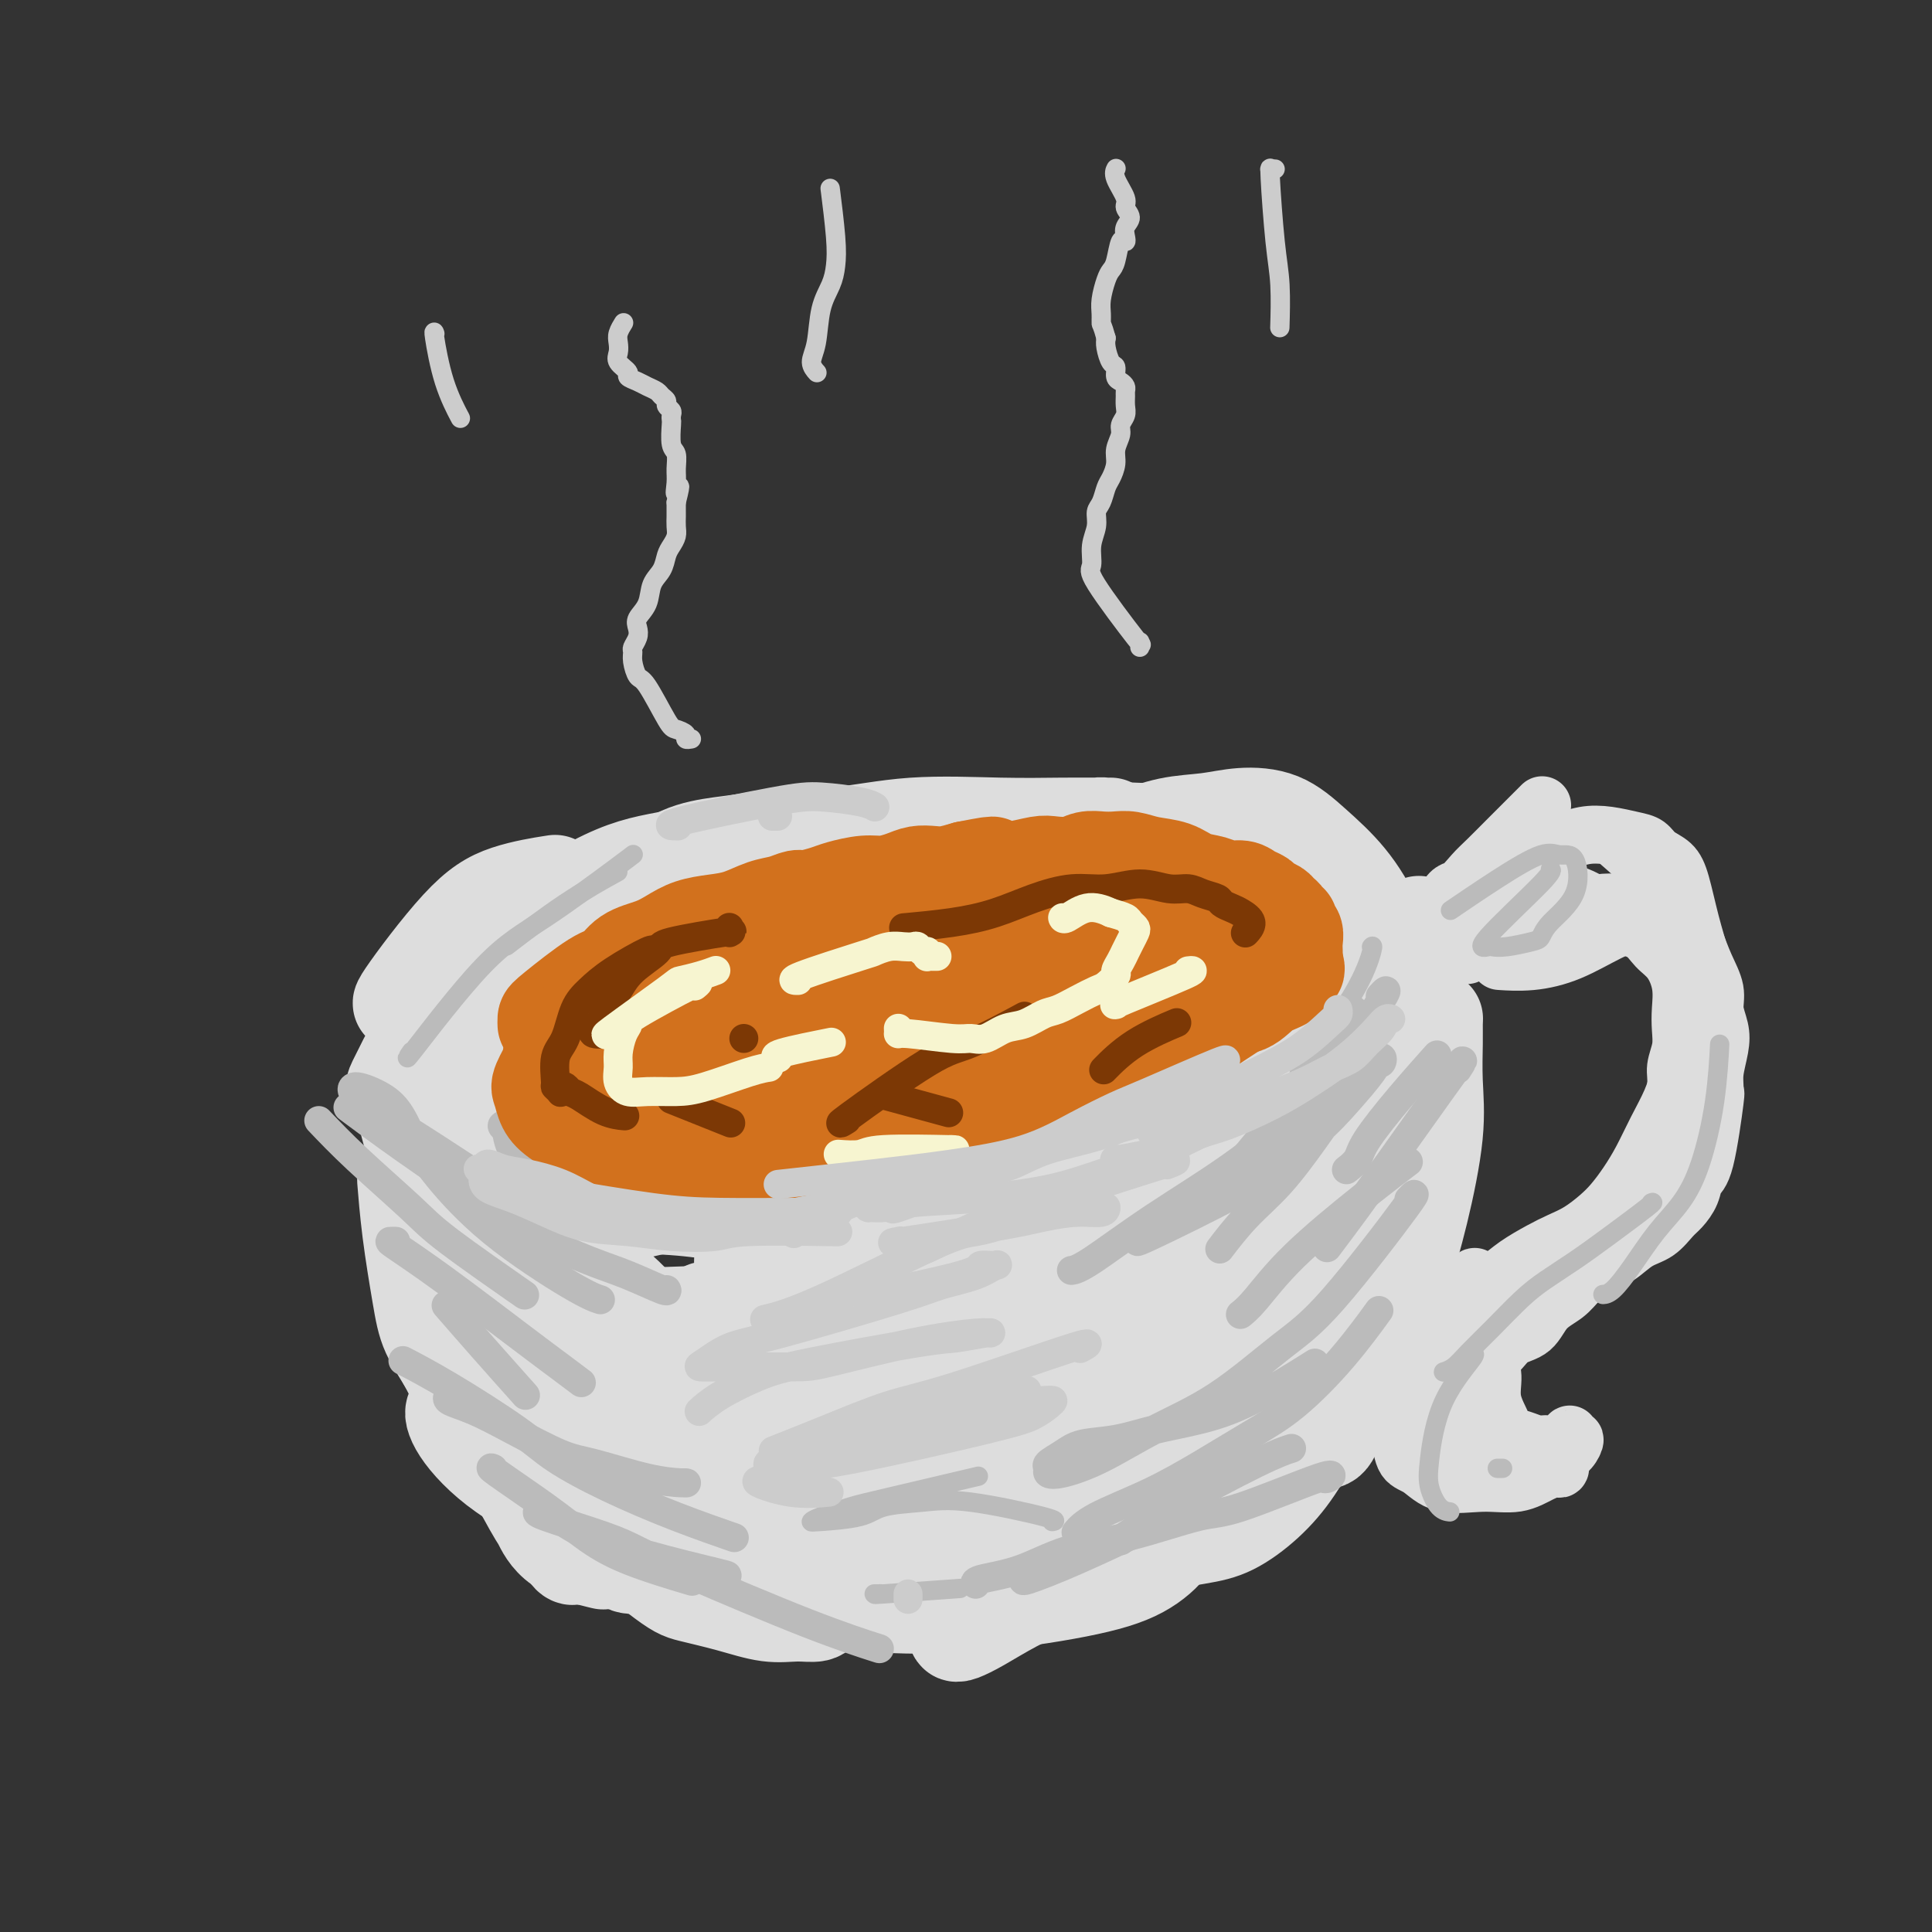 <svg viewBox='0 0 400 400' version='1.1' xmlns='http://www.w3.org/2000/svg' xmlns:xlink='http://www.w3.org/1999/xlink'><rect x="0" y="0" width="400" height="400" fill="#333333" stroke="none"/><g fill='none' stroke='rgb(221,221,221)' stroke-width='20' stroke-linecap='round' stroke-linejoin='round'><path d='M92,255c-0.005,-0.050 -0.010,-0.101 0,0c0.010,0.101 0.034,0.352 0,0c-0.034,-0.352 -0.128,-1.309 0,0c0.128,1.309 0.477,4.882 1,9c0.523,4.118 1.220,8.781 2,12c0.780,3.219 1.644,4.994 3,8c1.356,3.006 3.203,7.244 5,11c1.797,3.756 3.543,7.032 5,10c1.457,2.968 2.625,5.628 4,8c1.375,2.372 2.955,4.456 4,6c1.045,1.544 1.553,2.550 2,3c0.447,0.450 0.833,0.345 1,0c0.167,-0.345 0.115,-0.930 0,-1c-0.115,-0.070 -0.291,0.374 -1,0c-0.709,-0.374 -1.949,-1.568 -3,-3c-1.051,-1.432 -1.912,-3.104 -3,-5c-1.088,-1.896 -2.403,-4.015 -4,-6c-1.597,-1.985 -3.477,-3.834 -5,-6c-1.523,-2.166 -2.689,-4.647 -4,-7c-1.311,-2.353 -2.767,-4.576 -4,-7c-1.233,-2.424 -2.243,-5.049 -3,-7c-0.757,-1.951 -1.261,-3.230 -2,-5c-0.739,-1.770 -1.715,-4.033 -2,-5c-0.285,-0.967 0.120,-0.637 0,-1c-0.120,-0.363 -0.764,-1.418 -1,-2c-0.236,-0.582 -0.063,-0.692 0,-1c0.063,-0.308 0.017,-0.815 0,-1c-0.017,-0.185 -0.005,-0.050 0,0c0.005,0.050 0.001,0.014 0,0c-0.001,-0.014 -0.001,-0.007 0,0'/><path d='M87,265c-1.142,-3.097 0.003,0.160 1,3c0.997,2.840 1.846,5.261 3,8c1.154,2.739 2.614,5.794 4,9c1.386,3.206 2.699,6.563 5,10c2.301,3.437 5.588,6.953 8,10c2.412,3.047 3.947,5.625 6,8c2.053,2.375 4.623,4.546 7,6c2.377,1.454 4.560,2.190 6,3c1.440,0.810 2.137,1.694 3,2c0.863,0.306 1.893,0.035 2,0c0.107,-0.035 -0.710,0.168 -1,0c-0.290,-0.168 -0.052,-0.707 0,-1c0.052,-0.293 -0.082,-0.341 -1,-1c-0.918,-0.659 -2.622,-1.929 -5,-4c-2.378,-2.071 -5.431,-4.942 -8,-8c-2.569,-3.058 -4.653,-6.302 -7,-9c-2.347,-2.698 -4.957,-4.848 -7,-7c-2.043,-2.152 -3.518,-4.306 -5,-6c-1.482,-1.694 -2.972,-2.930 -4,-4c-1.028,-1.070 -1.596,-1.975 -2,-3c-0.404,-1.025 -0.644,-2.171 -1,-3c-0.356,-0.829 -0.828,-1.343 -1,-2c-0.172,-0.657 -0.045,-1.457 0,-2c0.045,-0.543 0.006,-0.827 0,-1c-0.006,-0.173 0.020,-0.233 0,0c-0.020,0.233 -0.085,0.761 0,1c0.085,0.239 0.321,0.191 1,1c0.679,0.809 1.801,2.475 3,5c1.199,2.525 2.477,5.911 4,9c1.523,3.089 3.292,5.883 5,9c1.708,3.117 3.354,6.559 5,10'/><path d='M108,308c3.576,6.590 3.515,6.065 4,7c0.485,0.935 1.515,3.329 4,5c2.485,1.671 6.424,2.620 8,3c1.576,0.380 0.788,0.190 0,0'/><path d='M120,313c-0.080,-0.059 -0.160,-0.119 0,0c0.160,0.119 0.560,0.416 0,0c-0.560,-0.416 -2.080,-1.543 1,1c3.080,2.543 10.760,8.758 15,12c4.240,3.242 5.041,3.511 7,4c1.959,0.489 5.076,1.199 8,2c2.924,0.801 5.655,1.694 8,2c2.345,0.306 4.306,0.025 6,0c1.694,-0.025 3.122,0.204 4,0c0.878,-0.204 1.205,-0.842 1,-1c-0.205,-0.158 -0.942,0.164 -2,0c-1.058,-0.164 -2.437,-0.815 -4,-1c-1.563,-0.185 -3.310,0.094 -5,0c-1.690,-0.094 -3.323,-0.561 -5,-1c-1.677,-0.439 -3.397,-0.849 -5,-1c-1.603,-0.151 -3.089,-0.043 -4,0c-0.911,0.043 -1.249,0.022 -1,0c0.249,-0.022 1.083,-0.045 2,0c0.917,0.045 1.916,0.156 3,0c1.084,-0.156 2.253,-0.581 4,-1c1.747,-0.419 4.070,-0.834 5,-1c0.930,-0.166 0.465,-0.083 0,0'/><path d='M175,326c0.214,0.006 0.427,0.013 0,0c-0.427,-0.013 -1.496,-0.045 0,0c1.496,0.045 5.556,0.166 10,0c4.444,-0.166 9.272,-0.619 13,-1c3.728,-0.381 6.357,-0.691 9,-1c2.643,-0.309 5.301,-0.618 7,-1c1.699,-0.382 2.438,-0.836 3,-1c0.562,-0.164 0.948,-0.037 1,0c0.052,0.037 -0.231,-0.014 -1,0c-0.769,0.014 -2.025,0.095 -4,0c-1.975,-0.095 -4.671,-0.366 -7,0c-2.329,0.366 -4.293,1.367 -6,2c-1.707,0.633 -3.157,0.897 -4,1c-0.843,0.103 -1.078,0.045 -1,0c0.078,-0.045 0.468,-0.075 1,0c0.532,0.075 1.204,0.257 3,0c1.796,-0.257 4.714,-0.954 10,-2c5.286,-1.046 12.939,-2.442 16,-3c3.061,-0.558 1.531,-0.279 0,0'/><path d='M232,317c0.110,-0.001 0.220,-0.003 0,0c-0.220,0.003 -0.771,0.009 1,-1c1.771,-1.009 5.863,-3.034 9,-5c3.137,-1.966 5.317,-3.875 8,-6c2.683,-2.125 5.868,-4.467 9,-7c3.132,-2.533 6.213,-5.257 9,-8c2.787,-2.743 5.282,-5.505 8,-8c2.718,-2.495 5.658,-4.722 8,-7c2.342,-2.278 4.085,-4.607 5,-6c0.915,-1.393 1.002,-1.848 1,-2c-0.002,-0.152 -0.094,0.001 0,0c0.094,-0.001 0.375,-0.154 -1,1c-1.375,1.154 -4.404,3.616 -7,6c-2.596,2.384 -4.758,4.690 -7,7c-2.242,2.310 -4.562,4.622 -7,7c-2.438,2.378 -4.994,4.821 -7,7c-2.006,2.179 -3.464,4.095 -5,6c-1.536,1.905 -3.151,3.800 -4,5c-0.849,1.200 -0.933,1.706 -1,2c-0.067,0.294 -0.119,0.378 0,0c0.119,-0.378 0.409,-1.218 2,-3c1.591,-1.782 4.484,-4.508 7,-7c2.516,-2.492 4.654,-4.751 7,-8c2.346,-3.249 4.898,-7.488 7,-11c2.102,-3.512 3.754,-6.297 5,-9c1.246,-2.703 2.085,-5.323 3,-7c0.915,-1.677 1.905,-2.411 2,-3c0.095,-0.589 -0.707,-1.034 -1,-1c-0.293,0.034 -0.079,0.548 0,1c0.079,0.452 0.023,0.844 0,1c-0.023,0.156 -0.011,0.078 0,0'/><path d='M284,272c-0.002,0.002 -0.004,0.004 0,0c0.004,-0.004 0.014,-0.013 0,0c-0.014,0.013 -0.053,0.049 0,0c0.053,-0.049 0.199,-0.181 0,-2c-0.199,-1.819 -0.744,-5.323 -1,-8c-0.256,-2.677 -0.223,-4.526 0,-7c0.223,-2.474 0.635,-5.574 1,-8c0.365,-2.426 0.683,-4.180 1,-6c0.317,-1.820 0.633,-3.708 1,-5c0.367,-1.292 0.785,-1.988 1,-2c0.215,-0.012 0.226,0.660 0,1c-0.226,0.340 -0.688,0.349 -1,1c-0.312,0.651 -0.475,1.944 -1,4c-0.525,2.056 -1.411,4.875 -2,7c-0.589,2.125 -0.882,3.555 -1,5c-0.118,1.445 -0.062,2.906 0,5c0.062,2.094 0.130,4.821 0,7c-0.130,2.179 -0.459,3.809 -1,8c-0.541,4.191 -1.295,10.942 -2,15c-0.705,4.058 -1.363,5.423 -2,7c-0.637,1.577 -1.254,3.365 -2,4c-0.746,0.635 -1.623,0.118 -2,0c-0.377,-0.118 -0.256,0.165 0,0c0.256,-0.165 0.646,-0.776 1,-2c0.354,-1.224 0.672,-3.060 1,-5c0.328,-1.940 0.667,-3.984 2,-10c1.333,-6.016 3.661,-16.004 5,-23c1.339,-6.996 1.689,-10.999 2,-15c0.311,-4.001 0.584,-8.000 1,-11c0.416,-3.000 0.976,-5.000 1,-6c0.024,-1.000 -0.488,-1.000 -1,-1'/><path d='M285,225c1.550,-11.056 0.426,-2.197 0,1c-0.426,3.197 -0.155,0.731 0,0c0.155,-0.731 0.195,0.274 0,2c-0.195,1.726 -0.626,4.174 -1,7c-0.374,2.826 -0.690,6.028 -1,9c-0.310,2.972 -0.613,5.712 -1,8c-0.387,2.288 -0.857,4.124 -1,5c-0.143,0.876 0.042,0.793 0,1c-0.042,0.207 -0.313,0.703 0,-1c0.313,-1.703 1.208,-5.606 2,-10c0.792,-4.394 1.480,-9.281 2,-14c0.520,-4.719 0.871,-9.271 1,-12c0.129,-2.729 0.037,-3.637 0,-4c-0.037,-0.363 -0.018,-0.182 0,0'/><path d='M115,298c-0.137,-0.323 -0.274,-0.646 0,0c0.274,0.646 0.961,2.263 0,-1c-0.961,-3.263 -3.568,-11.404 -5,-16c-1.432,-4.596 -1.690,-5.648 -2,-8c-0.310,-2.352 -0.672,-6.005 -1,-9c-0.328,-2.995 -0.621,-5.332 -1,-7c-0.379,-1.668 -0.843,-2.668 -1,-3c-0.157,-0.332 -0.007,0.005 0,0c0.007,-0.005 -0.129,-0.353 0,0c0.129,0.353 0.524,1.405 1,4c0.476,2.595 1.032,6.733 2,10c0.968,3.267 2.346,5.665 3,8c0.654,2.335 0.582,4.608 1,6c0.418,1.392 1.325,1.902 1,2c-0.325,0.098 -1.882,-0.218 -3,-3c-1.118,-2.782 -1.799,-8.031 -3,-12c-1.201,-3.969 -2.924,-6.657 -4,-9c-1.076,-2.343 -1.505,-4.339 -2,-6c-0.495,-1.661 -1.056,-2.986 -1,-4c0.056,-1.014 0.730,-1.718 1,-2c0.270,-0.282 0.135,-0.141 0,0'/><path d='M100,240c0.000,-0.217 0.000,-0.435 0,0c0.000,0.435 0.000,1.521 0,-1c0.000,-2.521 0.000,-8.651 0,-12c0.000,-3.349 0.000,-3.917 0,-5c0.000,-1.083 0.000,-2.681 0,-4c0.000,-1.319 0.000,-2.360 0,-3c0.000,-0.640 0.000,-0.879 0,-1c0.000,-0.121 0.000,-0.125 0,0c0.000,0.125 0.000,0.380 0,1c0.000,0.620 0.000,1.606 0,2c0.000,0.394 0.000,0.197 0,0'/><path d='M108,276c-0.018,-0.022 -0.035,-0.044 0,0c0.035,0.044 0.123,0.153 0,0c-0.123,-0.153 -0.456,-0.567 0,0c0.456,0.567 1.703,2.115 0,-1c-1.703,-3.115 -6.354,-10.894 -9,-16c-2.646,-5.106 -3.286,-7.540 -4,-10c-0.714,-2.460 -1.502,-4.948 -2,-7c-0.498,-2.052 -0.708,-3.669 -1,-5c-0.292,-1.331 -0.668,-2.375 -1,-3c-0.332,-0.625 -0.622,-0.832 -1,-1c-0.378,-0.168 -0.846,-0.299 -1,0c-0.154,0.299 0.004,1.027 0,1c-0.004,-0.027 -0.170,-0.809 0,0c0.170,0.809 0.675,3.210 1,6c0.325,2.790 0.469,5.968 1,9c0.531,3.032 1.450,5.919 2,8c0.550,2.081 0.732,3.355 1,4c0.268,0.645 0.621,0.662 1,1c0.379,0.338 0.784,0.997 1,1c0.216,0.003 0.244,-0.651 0,-1c-0.244,-0.349 -0.761,-0.395 -1,-1c-0.239,-0.605 -0.201,-1.770 -1,-4c-0.799,-2.230 -2.437,-5.526 -4,-9c-1.563,-3.474 -3.052,-7.128 -4,-10c-0.948,-2.872 -1.353,-4.963 -2,-7c-0.647,-2.037 -1.534,-4.020 -2,-5c-0.466,-0.980 -0.510,-0.956 0,-2c0.510,-1.044 1.574,-3.155 2,-4c0.426,-0.845 0.213,-0.422 0,0'/><path d='M84,207c0.272,-0.259 0.544,-0.518 0,0c-0.544,0.518 -1.903,1.813 0,-1c1.903,-2.813 7.067,-9.733 11,-14c3.933,-4.267 6.636,-5.879 10,-7c3.364,-1.121 7.390,-1.749 9,-2c1.610,-0.251 0.805,-0.126 0,0'/><path d='M103,197c-0.099,0.027 -0.198,0.055 0,0c0.198,-0.055 0.694,-0.192 0,0c-0.694,0.192 -2.579,0.713 1,-2c3.579,-2.713 12.622,-8.660 19,-12c6.378,-3.340 10.090,-4.072 15,-5c4.910,-0.928 11.016,-2.053 16,-3c4.984,-0.947 8.845,-1.716 12,-2c3.155,-0.284 5.602,-0.083 7,0c1.398,0.083 1.746,0.049 2,0c0.254,-0.049 0.414,-0.115 0,0c-0.414,0.115 -1.402,0.409 -3,1c-1.598,0.591 -3.807,1.480 -6,2c-2.193,0.520 -4.371,0.671 -7,1c-2.629,0.329 -5.709,0.837 -8,1c-2.291,0.163 -3.792,-0.020 -5,0c-1.208,0.020 -2.122,0.242 -2,0c0.122,-0.242 1.282,-0.948 2,-1c0.718,-0.052 0.994,0.550 3,0c2.006,-0.550 5.741,-2.253 10,-3c4.259,-0.747 9.042,-0.540 14,-1c4.958,-0.460 10.089,-1.587 16,-2c5.911,-0.413 12.600,-0.110 18,0c5.400,0.110 9.509,0.029 13,0c3.491,-0.029 6.364,-0.005 8,0c1.636,0.005 2.037,-0.009 2,0c-0.037,0.009 -0.510,0.041 -1,0c-0.490,-0.041 -0.997,-0.155 -2,0c-1.003,0.155 -2.501,0.577 -4,1'/><path d='M223,172c-1.348,0.155 -2.216,0.042 -3,0c-0.784,-0.042 -1.482,-0.012 -2,0c-0.518,0.012 -0.855,0.005 -1,0c-0.145,-0.005 -0.099,-0.009 1,0c1.099,0.009 3.249,0.031 6,0c2.751,-0.031 6.102,-0.114 10,0c3.898,0.114 8.343,0.424 12,1c3.657,0.576 6.527,1.417 10,3c3.473,1.583 7.548,3.906 11,6c3.452,2.094 6.281,3.958 9,6c2.719,2.042 5.328,4.264 7,6c1.672,1.736 2.408,2.988 3,4c0.592,1.012 1.042,1.785 1,2c-0.042,0.215 -0.576,-0.128 -1,0c-0.424,0.128 -0.739,0.728 -1,1c-0.261,0.272 -0.466,0.217 -1,0c-0.534,-0.217 -1.395,-0.596 -2,-1c-0.605,-0.404 -0.955,-0.833 -1,-1c-0.045,-0.167 0.215,-0.071 0,0c-0.215,0.071 -0.906,0.116 -1,1c-0.094,0.884 0.409,2.608 1,4c0.591,1.392 1.271,2.454 2,4c0.729,1.546 1.506,3.576 2,5c0.494,1.424 0.706,2.242 1,3c0.294,0.758 0.670,1.457 1,2c0.330,0.543 0.614,0.928 1,1c0.386,0.072 0.874,-0.171 1,0c0.126,0.171 -0.111,0.757 0,0c0.111,-0.757 0.568,-2.858 1,-5c0.432,-2.142 0.838,-4.326 0,-8c-0.838,-3.674 -2.919,-8.837 -5,-14'/><path d='M285,192c-1.793,-4.082 -3.775,-7.287 -6,-10c-2.225,-2.713 -4.693,-4.936 -7,-7c-2.307,-2.064 -4.452,-3.971 -7,-5c-2.548,-1.029 -5.498,-1.180 -8,-1c-2.502,0.180 -4.557,0.689 -7,1c-2.443,0.311 -5.273,0.422 -8,1c-2.727,0.578 -5.351,1.623 -8,2c-2.649,0.377 -5.325,0.087 -8,0c-2.675,-0.087 -5.351,0.029 -8,0c-2.649,-0.029 -5.272,-0.204 -8,0c-2.728,0.204 -5.560,0.788 -8,1c-2.440,0.212 -4.488,0.052 -7,0c-2.512,-0.052 -5.489,0.003 -8,0c-2.511,-0.003 -4.556,-0.065 -7,0c-2.444,0.065 -5.288,0.256 -8,0c-2.712,-0.256 -5.293,-0.958 -8,-1c-2.707,-0.042 -5.540,0.575 -8,1c-2.460,0.425 -4.545,0.658 -7,1c-2.455,0.342 -5.279,0.791 -8,2c-2.721,1.209 -5.340,3.176 -8,5c-2.660,1.824 -5.361,3.503 -8,5c-2.639,1.497 -5.215,2.812 -7,4c-1.785,1.188 -2.779,2.249 -4,3c-1.221,0.751 -2.667,1.191 -4,3c-1.333,1.809 -2.551,4.987 -3,8c-0.449,3.013 -0.128,5.861 0,7c0.128,1.139 0.064,0.570 0,0'/><path d='M86,228c-0.000,0.005 -0.000,0.010 0,0c0.000,-0.010 0.001,-0.034 0,0c-0.001,0.034 -0.003,0.126 0,0c0.003,-0.126 0.013,-0.472 2,1c1.987,1.472 5.952,4.761 9,7c3.048,2.239 5.178,3.428 8,5c2.822,1.572 6.334,3.528 10,5c3.666,1.472 7.485,2.459 12,3c4.515,0.541 9.725,0.635 14,1c4.275,0.365 7.613,1.001 10,1c2.387,-0.001 3.822,-0.641 5,-1c1.178,-0.359 2.100,-0.439 2,-1c-0.100,-0.561 -1.221,-1.602 -3,-3c-1.779,-1.398 -4.216,-3.152 -7,-4c-2.784,-0.848 -5.917,-0.791 -9,-1c-3.083,-0.209 -6.118,-0.686 -9,-1c-2.882,-0.314 -5.611,-0.465 -8,-1c-2.389,-0.535 -4.437,-1.454 -7,-2c-2.563,-0.546 -5.640,-0.721 -8,-1c-2.360,-0.279 -4.001,-0.663 -5,-1c-0.999,-0.337 -1.354,-0.627 -2,-1c-0.646,-0.373 -1.583,-0.831 -2,-1c-0.417,-0.169 -0.313,-0.051 0,0c0.313,0.051 0.835,0.034 1,0c0.165,-0.034 -0.028,-0.084 1,0c1.028,0.084 3.275,0.304 6,1c2.725,0.696 5.926,1.869 10,3c4.074,1.131 9.020,2.221 14,3c4.980,0.779 9.995,1.248 15,2c5.005,0.752 10.002,1.786 15,2c4.998,0.214 9.999,-0.393 15,-1'/><path d='M175,243c5.889,-1.044 13.111,-3.156 16,-4c2.889,-0.844 1.444,-0.422 0,0'/><path d='M139,242c-0.775,0.110 -1.551,0.220 0,0c1.551,-0.220 5.428,-0.769 12,-1c6.572,-0.231 15.838,-0.145 22,0c6.162,0.145 9.221,0.349 15,1c5.779,0.651 14.278,1.749 20,2c5.722,0.251 8.668,-0.345 14,-1c5.332,-0.655 13.051,-1.371 17,-2c3.949,-0.629 4.129,-1.173 6,-2c1.871,-0.827 5.435,-1.938 8,-3c2.565,-1.062 4.131,-2.075 5,-3c0.869,-0.925 1.040,-1.761 1,-2c-0.040,-0.239 -0.290,0.121 -1,0c-0.710,-0.121 -1.881,-0.722 -4,-1c-2.119,-0.278 -5.187,-0.232 -8,0c-2.813,0.232 -5.369,0.652 -8,1c-2.631,0.348 -5.335,0.626 -7,1c-1.665,0.374 -2.291,0.845 -3,1c-0.709,0.155 -1.502,-0.007 -2,0c-0.498,0.007 -0.701,0.182 0,0c0.701,-0.182 2.306,-0.721 5,-2c2.694,-1.279 6.477,-3.296 10,-5c3.523,-1.704 6.785,-3.094 10,-5c3.215,-1.906 6.384,-4.328 10,-7c3.616,-2.672 7.681,-5.592 11,-8c3.319,-2.408 5.894,-4.302 8,-6c2.106,-1.698 3.745,-3.199 5,-4c1.255,-0.801 2.128,-0.900 3,-1'/><path d='M288,195c10.000,-6.333 5.000,-3.167 0,0'/><path d='M290,207c-0.071,0.792 -0.143,1.584 0,1c0.143,-0.584 0.499,-2.544 0,-1c-0.499,1.544 -1.854,6.591 -3,11c-1.146,4.409 -2.083,8.178 -3,12c-0.917,3.822 -1.814,7.697 -3,11c-1.186,3.303 -2.661,6.036 -4,9c-1.339,2.964 -2.541,6.161 -4,9c-1.459,2.839 -3.175,5.321 -4,7c-0.825,1.679 -0.760,2.556 -1,3c-0.240,0.444 -0.787,0.456 -1,0c-0.213,-0.456 -0.093,-1.379 1,-4c1.093,-2.621 3.158,-6.939 5,-11c1.842,-4.061 3.462,-7.865 5,-11c1.538,-3.135 2.994,-5.601 4,-8c1.006,-2.399 1.560,-4.730 2,-6c0.440,-1.270 0.765,-1.479 1,-2c0.235,-0.521 0.381,-1.356 0,0c-0.381,1.356 -1.290,4.901 -3,9c-1.710,4.099 -4.221,8.751 -7,14c-2.779,5.249 -5.826,11.093 -9,16c-3.174,4.907 -6.476,8.876 -9,12c-2.524,3.124 -4.271,5.403 -6,7c-1.729,1.597 -3.441,2.511 -4,3c-0.559,0.489 0.035,0.551 0,0c-0.035,-0.551 -0.697,-1.717 0,-5c0.697,-3.283 2.754,-8.684 4,-13c1.246,-4.316 1.682,-7.547 3,-11c1.318,-3.453 3.520,-7.130 5,-10c1.480,-2.870 2.240,-4.935 3,-7'/><path d='M262,242c2.673,-7.682 1.854,-3.886 2,-3c0.146,0.886 1.256,-1.136 1,-1c-0.256,0.136 -1.880,2.431 -4,6c-2.120,3.569 -4.738,8.410 -9,14c-4.262,5.590 -10.168,11.927 -15,17c-4.832,5.073 -8.589,8.883 -12,12c-3.411,3.117 -6.478,5.543 -9,7c-2.522,1.457 -4.501,1.946 -6,2c-1.499,0.054 -2.518,-0.328 -3,-2c-0.482,-1.672 -0.427,-4.634 1,-9c1.427,-4.366 4.225,-10.137 6,-14c1.775,-3.863 2.527,-5.816 4,-8c1.473,-2.184 3.666,-4.597 5,-6c1.334,-1.403 1.810,-1.796 2,-2c0.190,-0.204 0.094,-0.218 -1,1c-1.094,1.218 -3.185,3.667 -7,7c-3.815,3.333 -9.355,7.550 -14,11c-4.645,3.450 -8.394,6.135 -12,8c-3.606,1.865 -7.067,2.911 -11,4c-3.933,1.089 -8.337,2.220 -12,0c-3.663,-2.220 -6.587,-7.791 -9,-12c-2.413,-4.209 -4.317,-7.055 -5,-10c-0.683,-2.945 -0.145,-5.990 1,-9c1.145,-3.010 2.898,-5.985 4,-8c1.102,-2.015 1.552,-3.071 2,-4c0.448,-0.929 0.895,-1.730 1,-2c0.105,-0.270 -0.132,-0.009 -2,1c-1.868,1.009 -5.367,2.765 -9,4c-3.633,1.235 -7.401,1.948 -12,3c-4.599,1.052 -10.028,2.443 -14,3c-3.972,0.557 -6.486,0.278 -9,0'/><path d='M116,252c-8.427,1.454 -6.995,0.590 -8,0c-1.005,-0.590 -4.446,-0.906 -6,-1c-1.554,-0.094 -1.221,0.034 -1,0c0.221,-0.034 0.330,-0.229 1,0c0.670,0.229 1.902,0.884 4,2c2.098,1.116 5.063,2.694 9,5c3.937,2.306 8.846,5.342 13,9c4.154,3.658 7.552,7.939 10,11c2.448,3.061 3.946,4.900 5,7c1.054,2.100 1.663,4.459 2,6c0.337,1.541 0.402,2.265 0,3c-0.402,0.735 -1.271,1.482 -2,2c-0.729,0.518 -1.318,0.809 -3,1c-1.682,0.191 -4.459,0.283 -8,0c-3.541,-0.283 -7.848,-0.940 -12,-2c-4.152,-1.060 -8.149,-2.523 -12,-3c-3.851,-0.477 -7.556,0.032 -10,0c-2.444,-0.032 -3.628,-0.605 -4,0c-0.372,0.605 0.068,2.389 2,5c1.932,2.611 5.355,6.049 10,9c4.645,2.951 10.512,5.414 17,7c6.488,1.586 13.595,2.296 21,3c7.405,0.704 15.107,1.401 22,1c6.893,-0.401 12.979,-1.900 18,-3c5.021,-1.100 8.979,-1.799 12,-3c3.021,-1.201 5.107,-2.903 6,-4c0.893,-1.097 0.593,-1.590 0,-2c-0.593,-0.410 -1.478,-0.739 -5,0c-3.522,0.739 -9.679,2.545 -15,4c-5.321,1.455 -9.806,2.559 -14,4c-4.194,1.441 -8.097,3.221 -12,5'/><path d='M156,318c-7.454,2.654 -5.588,2.790 -6,3c-0.412,0.210 -3.101,0.493 -2,2c1.101,1.507 5.994,4.239 12,6c6.006,1.761 13.127,2.550 20,3c6.873,0.450 13.500,0.561 21,0c7.500,-0.561 15.873,-1.793 22,-3c6.127,-1.207 10.008,-2.387 13,-4c2.992,-1.613 5.095,-3.658 6,-5c0.905,-1.342 0.613,-1.982 -3,-3c-3.613,-1.018 -10.546,-2.413 -17,-3c-6.454,-0.587 -12.428,-0.365 -19,0c-6.572,0.365 -13.744,0.873 -21,1c-7.256,0.127 -14.598,-0.126 -20,0c-5.402,0.126 -8.864,0.630 -12,1c-3.136,0.370 -5.946,0.605 -7,1c-1.054,0.395 -0.351,0.949 0,1c0.351,0.051 0.349,-0.402 3,-1c2.651,-0.598 7.955,-1.341 13,-2c5.045,-0.659 9.830,-1.235 16,-2c6.170,-0.765 13.725,-1.719 20,-3c6.275,-1.281 11.270,-2.890 16,-4c4.730,-1.110 9.197,-1.722 14,-3c4.803,-1.278 9.944,-3.222 12,-4c2.056,-0.778 1.028,-0.389 0,0'/><path d='M138,273c-0.034,0.001 -0.069,0.003 0,0c0.069,-0.003 0.240,-0.009 0,0c-0.240,0.009 -0.891,0.033 1,0c1.891,-0.033 6.324,-0.121 14,0c7.676,0.121 18.594,0.453 27,0c8.406,-0.453 14.298,-1.690 21,-3c6.702,-1.310 14.213,-2.693 20,-4c5.787,-1.307 9.848,-2.537 14,-4c4.152,-1.463 8.393,-3.157 10,-4c1.607,-0.843 0.579,-0.835 1,-1c0.421,-0.165 2.292,-0.503 0,0c-2.292,0.503 -8.747,1.848 -15,3c-6.253,1.152 -12.306,2.112 -19,3c-6.694,0.888 -14.030,1.704 -20,2c-5.970,0.296 -10.575,0.071 -15,0c-4.425,-0.071 -8.672,0.011 -11,0c-2.328,-0.011 -2.738,-0.116 -3,0c-0.262,0.116 -0.375,0.452 2,0c2.375,-0.452 7.238,-1.694 12,-3c4.762,-1.306 9.423,-2.676 16,-4c6.577,-1.324 15.070,-2.601 22,-4c6.930,-1.399 12.295,-2.921 17,-4c4.705,-1.079 8.748,-1.716 11,-2c2.252,-0.284 2.712,-0.214 3,0c0.288,0.214 0.403,0.571 -3,2c-3.403,1.429 -10.326,3.931 -17,6c-6.674,2.069 -13.101,3.706 -21,6c-7.899,2.294 -17.272,5.244 -25,7c-7.728,1.756 -13.811,2.319 -19,3c-5.189,0.681 -9.482,1.480 -15,2c-5.518,0.520 -12.259,0.760 -19,1'/><path d='M127,275c-9.705,0.935 -7.469,0.273 -7,0c0.469,-0.273 -0.830,-0.159 -1,0c-0.170,0.159 0.787,0.361 1,0c0.213,-0.361 -0.320,-1.286 7,-2c7.320,-0.714 22.493,-1.215 34,-1c11.507,0.215 19.349,1.148 25,2c5.651,0.852 9.110,1.623 12,2c2.890,0.377 5.209,0.359 5,2c-0.209,1.641 -2.947,4.941 -7,8c-4.053,3.059 -9.422,5.877 -16,9c-6.578,3.123 -14.365,6.550 -22,9c-7.635,2.450 -15.117,3.924 -21,5c-5.883,1.076 -10.168,1.753 -14,2c-3.832,0.247 -7.210,0.065 -9,0c-1.790,-0.065 -1.993,-0.012 -1,0c0.993,0.012 3.183,-0.019 8,0c4.817,0.019 12.261,0.086 20,0c7.739,-0.086 15.771,-0.324 25,-1c9.229,-0.676 19.653,-1.788 28,-3c8.347,-1.212 14.616,-2.524 19,-4c4.384,-1.476 6.882,-3.118 8,-4c1.118,-0.882 0.855,-1.006 0,-2c-0.855,-0.994 -2.302,-2.857 -6,-4c-3.698,-1.143 -9.648,-1.564 -16,-2c-6.352,-0.436 -13.106,-0.887 -20,-1c-6.894,-0.113 -13.927,0.111 -20,0c-6.073,-0.111 -11.184,-0.555 -15,0c-3.816,0.555 -6.335,2.111 -8,3c-1.665,0.889 -2.476,1.111 -1,2c1.476,0.889 5.238,2.444 9,4'/><path d='M144,299c4.426,2.005 11.493,4.018 19,5c7.507,0.982 15.456,0.933 26,-1c10.544,-1.933 23.685,-5.751 33,-9c9.315,-3.249 14.804,-5.928 17,-7c2.196,-1.072 1.098,-0.536 0,0'/><path d='M162,298c2.203,0.468 4.407,0.937 10,1c5.593,0.063 14.576,-0.279 23,-1c8.424,-0.721 16.289,-1.822 24,-4c7.711,-2.178 15.268,-5.432 22,-9c6.732,-3.568 12.638,-7.448 15,-9c2.362,-1.552 1.181,-0.776 0,0'/><path d='M165,286c-0.174,-0.105 -0.348,-0.210 1,0c1.348,0.210 4.220,0.735 9,1c4.780,0.265 11.470,0.270 17,-1c5.530,-1.270 9.899,-3.815 15,-7c5.101,-3.185 10.934,-7.008 15,-10c4.066,-2.992 6.364,-5.152 8,-7c1.636,-1.848 2.610,-3.385 3,-4c0.390,-0.615 0.195,-0.307 0,0'/><path d='M120,280c0.083,-0.053 0.166,-0.107 0,0c-0.166,0.107 -0.582,0.374 1,0c1.582,-0.374 5.162,-1.390 11,-3c5.838,-1.610 13.934,-3.814 21,-5c7.066,-1.186 13.103,-1.354 20,-2c6.897,-0.646 14.654,-1.771 23,-2c8.346,-0.229 17.281,0.439 26,0c8.719,-0.439 17.223,-1.985 24,-3c6.777,-1.015 11.827,-1.499 17,-4c5.173,-2.501 10.470,-7.020 14,-10c3.530,-2.980 5.294,-4.423 6,-5c0.706,-0.577 0.353,-0.289 0,0'/><path d='M253,255c-0.747,0.379 -1.495,0.757 0,0c1.495,-0.757 5.231,-2.651 10,-7c4.769,-4.349 10.571,-11.154 14,-16c3.429,-4.846 4.487,-7.733 6,-11c1.513,-3.267 3.482,-6.916 5,-10c1.518,-3.084 2.586,-5.605 3,-7c0.414,-1.395 0.174,-1.666 0,-2c-0.174,-0.334 -0.281,-0.732 -1,1c-0.719,1.732 -2.050,5.593 -4,9c-1.950,3.407 -4.519,6.361 -7,10c-2.481,3.639 -4.873,7.963 -7,11c-2.127,3.037 -3.987,4.787 -5,6c-1.013,1.213 -1.177,1.890 -1,2c0.177,0.110 0.697,-0.348 1,-1c0.303,-0.652 0.390,-1.499 2,-4c1.610,-2.501 4.743,-6.657 7,-10c2.257,-3.343 3.639,-5.874 5,-8c1.361,-2.126 2.703,-3.847 4,-5c1.297,-1.153 2.551,-1.738 3,-2c0.449,-0.262 0.093,-0.201 0,1c-0.093,1.201 0.077,3.541 0,6c-0.077,2.459 -0.399,5.038 -1,8c-0.601,2.962 -1.479,6.307 -2,9c-0.521,2.693 -0.684,4.733 -1,6c-0.316,1.267 -0.786,1.762 -1,2c-0.214,0.238 -0.173,0.218 0,0c0.173,-0.218 0.478,-0.634 1,-1c0.522,-0.366 1.261,-0.683 2,-1'/><path d='M286,241c-0.069,4.646 0.760,1.262 1,0c0.240,-1.262 -0.108,-0.401 0,0c0.108,0.401 0.674,0.343 1,1c0.326,0.657 0.413,2.030 0,4c-0.413,1.970 -1.325,4.537 -2,7c-0.675,2.463 -1.112,4.820 -2,8c-0.888,3.180 -2.228,7.181 -4,11c-1.772,3.819 -3.978,7.454 -6,11c-2.022,3.546 -3.862,7.002 -6,10c-2.138,2.998 -4.576,5.538 -6,7c-1.424,1.462 -1.836,1.846 -2,2c-0.164,0.154 -0.082,0.077 0,0'/><path d='M293,244c0.005,-0.078 0.010,-0.157 0,0c-0.010,0.157 -0.035,0.548 0,0c0.035,-0.548 0.131,-2.037 -1,1c-1.131,3.037 -3.487,10.598 -5,15c-1.513,4.402 -2.181,5.645 -3,8c-0.819,2.355 -1.788,5.822 -3,9c-1.212,3.178 -2.668,6.066 -4,9c-1.332,2.934 -2.540,5.913 -4,9c-1.460,3.087 -3.171,6.282 -5,9c-1.829,2.718 -3.775,4.961 -6,7c-2.225,2.039 -4.728,3.875 -7,5c-2.272,1.125 -4.314,1.539 -7,2c-2.686,0.461 -6.017,0.970 -9,2c-2.983,1.030 -5.618,2.581 -9,4c-3.382,1.419 -7.509,2.707 -11,4c-3.491,1.293 -6.344,2.592 -9,4c-2.656,1.408 -5.116,2.927 -7,4c-1.884,1.073 -3.193,1.702 -4,2c-0.807,0.298 -1.113,0.266 -1,0c0.113,-0.266 0.644,-0.765 1,-1c0.356,-0.235 0.538,-0.207 2,-1c1.462,-0.793 4.205,-2.408 7,-4c2.795,-1.592 5.642,-3.161 9,-5c3.358,-1.839 7.226,-3.949 11,-6c3.774,-2.051 7.455,-4.045 11,-7c3.545,-2.955 6.954,-6.873 10,-10c3.046,-3.127 5.727,-5.465 8,-8c2.273,-2.535 4.136,-5.268 6,-8'/><path d='M263,288c4.797,-5.276 4.788,-5.464 6,-7c1.212,-1.536 3.644,-4.418 6,-7c2.356,-2.582 4.636,-4.863 6,-7c1.364,-2.137 1.811,-4.130 3,-6c1.189,-1.870 3.118,-3.616 4,-5c0.882,-1.384 0.716,-2.406 2,-5c1.284,-2.594 4.016,-6.759 5,-9c0.984,-2.241 0.219,-2.557 0,-5c-0.219,-2.443 0.109,-7.012 0,-10c-0.109,-2.988 -0.656,-4.395 -1,-6c-0.344,-1.605 -0.484,-3.409 -1,-5c-0.516,-1.591 -1.409,-2.968 -2,-4c-0.591,-1.032 -0.879,-1.719 -1,-2c-0.121,-0.281 -0.073,-0.156 0,0c0.073,0.156 0.172,0.344 0,1c-0.172,0.656 -0.615,1.782 -1,4c-0.385,2.218 -0.713,5.529 -1,8c-0.287,2.471 -0.535,4.104 -1,6c-0.465,1.896 -1.148,4.057 -2,10c-0.852,5.943 -1.875,15.670 -3,22c-1.125,6.330 -2.353,9.264 -3,12c-0.647,2.736 -0.713,5.275 -1,7c-0.287,1.725 -0.796,2.636 -1,3c-0.204,0.364 -0.102,0.182 0,0'/><path d='M291,262c-0.018,0.060 -0.036,0.120 0,0c0.036,-0.120 0.125,-0.419 0,0c-0.125,0.419 -0.464,1.557 0,0c0.464,-1.557 1.732,-5.810 3,-11c1.268,-5.190 2.536,-11.317 3,-16c0.464,-4.683 0.123,-7.921 0,-11c-0.123,-3.079 -0.027,-5.999 0,-8c0.027,-2.001 -0.016,-3.081 0,-4c0.016,-0.919 0.089,-1.675 0,-1c-0.089,0.675 -0.341,2.781 -1,7c-0.659,4.219 -1.726,10.549 -2,15c-0.274,4.451 0.246,7.021 0,10c-0.246,2.979 -1.256,6.367 -2,9c-0.744,2.633 -1.220,4.509 -3,10c-1.780,5.491 -4.865,14.595 -7,20c-2.135,5.405 -3.322,7.109 -5,9c-1.678,1.891 -3.849,3.968 -6,6c-2.151,2.032 -4.282,4.019 -7,6c-2.718,1.981 -6.022,3.957 -9,6c-2.978,2.043 -5.630,4.152 -9,6c-3.370,1.848 -7.458,3.433 -12,5c-4.542,1.567 -9.538,3.115 -14,4c-4.462,0.885 -8.389,1.107 -13,1c-4.611,-0.107 -9.906,-0.544 -15,-1c-5.094,-0.456 -9.987,-0.930 -16,-4c-6.013,-3.070 -13.147,-8.734 -16,-11c-2.853,-2.266 -1.427,-1.133 0,0'/><path d='M84,245c0.017,0.212 0.033,0.424 0,0c-0.033,-0.424 -0.116,-1.485 0,0c0.116,1.485 0.431,5.515 1,10c0.569,4.485 1.393,9.425 2,13c0.607,3.575 0.996,5.785 2,8c1.004,2.215 2.624,4.436 4,7c1.376,2.564 2.509,5.470 4,8c1.491,2.530 3.339,4.684 5,7c1.661,2.316 3.136,4.793 5,7c1.864,2.207 4.117,4.142 6,6c1.883,1.858 3.397,3.637 5,5c1.603,1.363 3.294,2.308 5,3c1.706,0.692 3.426,1.131 4,1c0.574,-0.131 0.001,-0.830 0,-1c-0.001,-0.170 0.571,0.190 0,-1c-0.571,-1.190 -2.285,-3.929 -4,-7c-1.715,-3.071 -3.430,-6.472 -5,-10c-1.570,-3.528 -2.995,-7.181 -4,-10c-1.005,-2.819 -1.589,-4.804 -2,-7c-0.411,-2.196 -0.647,-4.602 -1,-7c-0.353,-2.398 -0.822,-4.787 -1,-7c-0.178,-2.213 -0.063,-4.250 0,-6c0.063,-1.750 0.075,-3.212 0,-4c-0.075,-0.788 -0.238,-0.900 0,-1c0.238,-0.100 0.876,-0.187 1,0c0.124,0.187 -0.265,0.650 0,1c0.265,0.350 1.184,0.589 3,2c1.816,1.411 4.527,3.995 7,6c2.473,2.005 4.706,3.430 8,5c3.294,1.570 7.647,3.285 12,5'/><path d='M141,278c7.326,3.204 10.141,2.214 14,2c3.859,-0.214 8.760,0.349 13,0c4.240,-0.349 7.817,-1.609 10,-3c2.183,-1.391 2.972,-2.913 3,-4c0.028,-1.087 -0.706,-1.739 -1,-2c-0.294,-0.261 -0.147,-0.130 0,0'/><path d='M147,272c-0.079,-0.065 -0.159,-0.131 0,0c0.159,0.131 0.556,0.458 0,0c-0.556,-0.458 -2.067,-1.700 0,0c2.067,1.700 7.710,6.342 14,12c6.290,5.658 13.226,12.331 16,15c2.774,2.669 1.387,1.335 0,0'/></g>
<g fill='none' stroke='rgb(221,221,221)' stroke-width='12' stroke-linecap='round' stroke-linejoin='round'><path d='M316,192c-0.008,-0.051 -0.016,-0.102 0,0c0.016,0.102 0.056,0.357 0,-1c-0.056,-1.357 -0.207,-4.327 0,-7c0.207,-2.673 0.774,-5.049 1,-6c0.226,-0.951 0.113,-0.475 0,0'/><path d='M304,197c-0.023,0.060 -0.046,0.119 0,0c0.046,-0.119 0.160,-0.418 0,0c-0.160,0.418 -0.592,1.551 0,0c0.592,-1.551 2.210,-5.787 4,-9c1.790,-3.213 3.751,-5.404 5,-7c1.249,-1.596 1.785,-2.599 2,-3c0.215,-0.401 0.107,-0.201 0,0'/><path d='M295,200c-0.529,-0.017 -1.057,-0.033 -1,0c0.057,0.033 0.700,0.116 1,0c0.300,-0.116 0.258,-0.433 0,0c-0.258,0.433 -0.730,1.614 0,-1c0.730,-2.614 2.663,-9.024 4,-12c1.337,-2.976 2.079,-2.519 3,-3c0.921,-0.481 2.019,-1.902 3,-3c0.981,-1.098 1.843,-1.874 3,-3c1.157,-1.126 2.609,-2.601 4,-4c1.391,-1.399 2.721,-2.723 4,-4c1.279,-1.277 2.508,-2.508 3,-3c0.492,-0.492 0.246,-0.246 0,0'/><path d='M308,188c-0.052,0.017 -0.104,0.034 0,0c0.104,-0.034 0.365,-0.118 0,0c-0.365,0.118 -1.355,0.437 1,-2c2.355,-2.437 8.055,-7.631 11,-10c2.945,-2.369 3.135,-1.915 4,-2c0.865,-0.085 2.405,-0.710 4,-1c1.595,-0.290 3.246,-0.244 5,0c1.754,0.244 3.611,0.687 5,1c1.389,0.313 2.311,0.496 3,1c0.689,0.504 1.145,1.331 2,2c0.855,0.669 2.110,1.182 3,2c0.890,0.818 1.414,1.941 2,4c0.586,2.059 1.235,5.054 2,8c0.765,2.946 1.647,5.842 2,7c0.353,1.158 0.176,0.579 0,0'/><path d='M336,175c0.167,0.146 0.334,0.291 0,0c-0.334,-0.291 -1.170,-1.020 0,0c1.170,1.020 4.346,3.788 7,7c2.654,3.212 4.787,6.869 6,9c1.213,2.131 1.505,2.737 2,4c0.495,1.263 1.191,3.183 2,5c0.809,1.817 1.729,3.532 2,5c0.271,1.468 -0.109,2.688 0,4c0.109,1.312 0.707,2.716 1,4c0.293,1.284 0.280,2.448 0,4c-0.280,1.552 -0.827,3.490 -1,5c-0.173,1.510 0.027,2.590 0,4c-0.027,1.410 -0.281,3.148 -1,5c-0.719,1.852 -1.904,3.816 -3,6c-1.096,2.184 -2.103,4.588 -3,6c-0.897,1.412 -1.685,1.832 -2,2c-0.315,0.168 -0.158,0.084 0,0'/><path d='M355,227c0.012,-0.060 0.024,-0.120 0,0c-0.024,0.120 -0.086,0.419 0,0c0.086,-0.419 0.318,-1.556 0,1c-0.318,2.556 -1.187,8.805 -2,12c-0.813,3.195 -1.571,3.335 -2,4c-0.429,0.665 -0.529,1.854 -1,3c-0.471,1.146 -1.311,2.250 -2,3c-0.689,0.750 -1.226,1.145 -2,2c-0.774,0.855 -1.786,2.171 -3,3c-1.214,0.829 -2.631,1.170 -4,2c-1.369,0.830 -2.691,2.149 -4,3c-1.309,0.851 -2.603,1.233 -4,2c-1.397,0.767 -2.895,1.920 -4,3c-1.105,1.080 -1.817,2.089 -3,3c-1.183,0.911 -2.835,1.725 -4,3c-1.165,1.275 -1.841,3.010 -3,4c-1.159,0.990 -2.802,1.235 -4,2c-1.198,0.765 -1.952,2.049 -3,3c-1.048,0.951 -2.389,1.568 -3,2c-0.611,0.432 -0.492,0.678 -1,1c-0.508,0.322 -1.641,0.720 -2,1c-0.359,0.280 0.058,0.442 0,1c-0.058,0.558 -0.591,1.514 -1,2c-0.409,0.486 -0.695,0.503 -1,1c-0.305,0.497 -0.628,1.473 -1,2c-0.372,0.527 -0.792,0.603 -1,1c-0.208,0.397 -0.202,1.113 0,2c0.202,0.887 0.601,1.943 1,3'/><path d='M301,296c-0.429,2.022 -0.002,1.078 0,1c0.002,-0.078 -0.423,0.710 1,1c1.423,0.290 4.692,0.083 6,0c1.308,-0.083 0.654,-0.041 0,0'/><path d='M304,298c0.005,-0.162 0.009,-0.325 0,0c-0.009,0.325 -0.033,1.137 0,0c0.033,-1.137 0.122,-4.222 0,-7c-0.122,-2.778 -0.457,-5.247 0,-7c0.457,-1.753 1.704,-2.789 3,-4c1.296,-1.211 2.641,-2.595 4,-4c1.359,-1.405 2.731,-2.830 4,-4c1.269,-1.170 2.435,-2.083 4,-3c1.565,-0.917 3.528,-1.837 5,-3c1.472,-1.163 2.452,-2.567 4,-4c1.548,-1.433 3.664,-2.893 5,-4c1.336,-1.107 1.894,-1.861 3,-3c1.106,-1.139 2.762,-2.663 4,-4c1.238,-1.337 2.058,-2.488 3,-4c0.942,-1.512 2.007,-3.387 3,-5c0.993,-1.613 1.913,-2.966 3,-5c1.087,-2.034 2.341,-4.750 3,-7c0.659,-2.250 0.721,-4.036 1,-6c0.279,-1.964 0.773,-4.108 1,-6c0.227,-1.892 0.186,-3.534 0,-5c-0.186,-1.466 -0.518,-2.756 -1,-4c-0.482,-1.244 -1.115,-2.441 -2,-4c-0.885,-1.559 -2.021,-3.480 -3,-5c-0.979,-1.520 -1.802,-2.640 -3,-4c-1.198,-1.360 -2.771,-2.960 -4,-4c-1.229,-1.040 -2.115,-1.520 -3,-2'/><path d='M338,190c-3.096,-3.113 -3.336,-1.394 -4,-1c-0.664,0.394 -1.751,-0.535 -3,-1c-1.249,-0.465 -2.661,-0.464 -5,0c-2.339,0.464 -5.606,1.392 -7,2c-1.394,0.608 -0.914,0.894 -1,1c-0.086,0.106 -0.739,0.030 -1,0c-0.261,-0.030 -0.131,-0.015 0,0'/><path d='M321,187c0.008,0.004 0.016,0.007 0,0c-0.016,-0.007 -0.056,-0.026 0,0c0.056,0.026 0.209,0.096 0,0c-0.209,-0.096 -0.778,-0.358 2,0c2.778,0.358 8.904,1.337 12,2c3.096,0.663 3.163,1.011 4,2c0.837,0.989 2.443,2.618 4,4c1.557,1.382 3.066,2.518 4,4c0.934,1.482 1.292,3.311 2,5c0.708,1.689 1.764,3.237 2,5c0.236,1.763 -0.348,3.741 -1,6c-0.652,2.259 -1.371,4.799 -2,7c-0.629,2.201 -1.169,4.063 -2,6c-0.831,1.937 -1.954,3.950 -3,6c-1.046,2.050 -2.015,4.139 -3,6c-0.985,1.861 -1.985,3.496 -3,5c-1.015,1.504 -2.044,2.877 -3,4c-0.956,1.123 -1.837,1.994 -3,3c-1.163,1.006 -2.606,2.145 -4,3c-1.394,0.855 -2.739,1.425 -4,2c-1.261,0.575 -2.438,1.154 -4,2c-1.562,0.846 -3.509,1.959 -5,3c-1.491,1.041 -2.524,2.010 -4,3c-1.476,0.990 -3.393,2.000 -5,3c-1.607,1.000 -2.905,1.990 -4,3c-1.095,1.010 -1.987,2.041 -3,3c-1.013,0.959 -2.147,1.845 -3,3c-0.853,1.155 -1.427,2.577 -2,4'/><path d='M293,281c-1.459,1.874 -1.108,1.560 -1,2c0.108,0.440 -0.029,1.635 0,3c0.029,1.365 0.222,2.902 0,4c-0.222,1.098 -0.861,1.758 0,3c0.861,1.242 3.220,3.065 4,4c0.780,0.935 -0.021,0.983 1,1c1.021,0.017 3.863,0.005 5,0c1.137,-0.005 0.568,-0.002 0,0'/><path d='M305,265c-0.511,0.484 -1.021,0.968 -1,1c0.021,0.032 0.574,-0.386 1,-1c0.426,-0.614 0.725,-1.422 -1,1c-1.725,2.422 -5.475,8.074 -7,11c-1.525,2.926 -0.826,3.128 -1,4c-0.174,0.872 -1.222,2.416 -2,4c-0.778,1.584 -1.286,3.210 -2,5c-0.714,1.790 -1.633,3.745 -2,5c-0.367,1.255 -0.183,1.810 0,3c0.183,1.190 0.365,3.014 1,4c0.635,0.986 1.724,1.133 3,2c1.276,0.867 2.741,2.452 5,3c2.259,0.548 5.313,0.057 8,0c2.687,-0.057 5.007,0.320 7,0c1.993,-0.320 3.658,-1.336 5,-2c1.342,-0.664 2.362,-0.976 3,-1c0.638,-0.024 0.894,0.242 1,0c0.106,-0.242 0.062,-0.990 0,-1c-0.062,-0.010 -0.144,0.719 -1,1c-0.856,0.281 -2.488,0.115 -4,0c-1.512,-0.115 -2.905,-0.179 -5,0c-2.095,0.179 -4.893,0.602 -7,1c-2.107,0.398 -3.522,0.772 -5,1c-1.478,0.228 -3.019,0.309 -4,0c-0.981,-0.309 -1.401,-1.008 -2,-2c-0.599,-0.992 -1.377,-2.276 -2,-5c-0.623,-2.724 -1.091,-6.887 -1,-10c0.091,-3.113 0.740,-5.175 1,-6c0.260,-0.825 0.130,-0.412 0,0'/><path d='M305,281c-0.533,-0.062 -1.066,-0.125 -1,0c0.066,0.125 0.730,0.436 1,0c0.270,-0.436 0.144,-1.619 0,1c-0.144,2.619 -0.308,9.042 0,12c0.308,2.958 1.086,2.453 2,3c0.914,0.547 1.964,2.147 3,3c1.036,0.853 2.060,0.959 3,1c0.940,0.041 1.798,0.017 3,0c1.202,-0.017 2.749,-0.028 4,0c1.251,0.028 2.206,0.094 3,0c0.794,-0.094 1.426,-0.348 2,-1c0.574,-0.652 1.090,-1.702 1,-2c-0.090,-0.298 -0.787,0.154 -1,0c-0.213,-0.154 0.057,-0.916 0,-1c-0.057,-0.084 -0.440,0.510 -1,1c-0.560,0.490 -1.295,0.875 -2,1c-0.705,0.125 -1.378,-0.008 -2,0c-0.622,0.008 -1.194,0.159 -2,0c-0.806,-0.159 -1.847,-0.629 -3,-1c-1.153,-0.371 -2.417,-0.642 -3,-1c-0.583,-0.358 -0.485,-0.802 -1,-2c-0.515,-1.198 -1.644,-3.148 -2,-5c-0.356,-1.852 0.062,-3.605 0,-5c-0.062,-1.395 -0.605,-2.432 0,-6c0.605,-3.568 2.358,-9.668 4,-13c1.642,-3.332 3.173,-3.897 5,-5c1.827,-1.103 3.951,-2.744 6,-4c2.049,-1.256 4.025,-2.128 6,-3'/><path d='M330,254c3.494,-2.623 3.730,-3.181 5,-4c1.270,-0.819 3.574,-1.899 5,-3c1.426,-1.101 1.975,-2.222 3,-5c1.025,-2.778 2.527,-7.211 3,-9c0.473,-1.789 -0.083,-0.932 0,-2c0.083,-1.068 0.807,-4.059 1,-6c0.193,-1.941 -0.143,-2.832 0,-4c0.143,-1.168 0.765,-2.613 1,-4c0.235,-1.387 0.082,-2.716 0,-4c-0.082,-1.284 -0.092,-2.522 0,-4c0.092,-1.478 0.285,-3.196 0,-5c-0.285,-1.804 -1.050,-3.693 -2,-5c-0.950,-1.307 -2.086,-2.032 -3,-3c-0.914,-0.968 -1.606,-2.178 -3,-3c-1.394,-0.822 -3.491,-1.255 -5,-2c-1.509,-0.745 -2.429,-1.800 -4,-3c-1.571,-1.200 -3.794,-2.543 -6,-3c-2.206,-0.457 -4.394,-0.028 -6,0c-1.606,0.028 -2.628,-0.346 -4,0c-1.372,0.346 -3.093,1.413 -4,2c-0.907,0.587 -0.999,0.694 -1,1c-0.001,0.306 0.090,0.811 0,1c-0.090,0.189 -0.363,0.061 0,0c0.363,-0.061 1.360,-0.056 3,0c1.640,0.056 3.924,0.161 6,0c2.076,-0.161 3.944,-0.590 6,-1c2.056,-0.410 4.300,-0.800 6,-1c1.700,-0.200 2.858,-0.208 4,0c1.142,0.208 2.269,0.633 3,1c0.731,0.367 1.066,0.676 1,1c-0.066,0.324 -0.533,0.662 -1,1'/><path d='M338,190c-0.287,0.933 -2.505,1.767 -5,3c-2.495,1.233 -5.267,2.867 -8,4c-2.733,1.133 -5.428,1.767 -8,2c-2.572,0.233 -5.021,0.067 -6,0c-0.979,-0.067 -0.490,-0.033 0,0'/></g>
<g fill='none' stroke='rgb(187,187,187)' stroke-width='6' stroke-linecap='round' stroke-linejoin='round'><path d='M280,210c0.200,-0.754 0.400,-1.509 0,0c-0.400,1.509 -1.400,5.280 -4,9c-2.600,3.720 -6.800,7.389 -11,12c-4.200,4.611 -8.400,10.165 -11,13c-2.600,2.835 -3.600,2.953 -4,3c-0.400,0.047 -0.200,0.024 0,0'/><path d='M286,206c0.074,-0.081 0.147,-0.163 0,0c-0.147,0.163 -0.515,0.569 0,0c0.515,-0.569 1.911,-2.113 0,1c-1.911,3.113 -7.131,10.883 -10,15c-2.869,4.117 -3.389,4.581 -6,7c-2.611,2.419 -7.313,6.792 -13,11c-5.687,4.208 -12.359,8.252 -18,12c-5.641,3.748 -10.249,7.201 -13,9c-2.751,1.799 -3.643,1.942 -4,2c-0.357,0.058 -0.178,0.029 0,0'/><path d='M237,256c-1.464,0.912 -2.928,1.824 1,0c3.928,-1.824 13.248,-6.385 18,-9c4.752,-2.615 4.937,-3.284 7,-5c2.063,-1.716 6.004,-4.481 9,-7c2.996,-2.519 5.048,-4.794 7,-7c1.952,-2.206 3.806,-4.343 5,-6c1.194,-1.657 1.729,-2.833 2,-3c0.271,-0.167 0.277,0.675 0,1c-0.277,0.325 -0.836,0.134 -1,0c-0.164,-0.134 0.068,-0.212 0,0c-0.068,0.212 -0.434,0.713 -1,1c-0.566,0.287 -1.331,0.361 -2,1c-0.669,0.639 -1.240,1.844 -2,3c-0.760,1.156 -1.707,2.262 -3,4c-1.293,1.738 -2.932,4.109 -5,7c-2.068,2.891 -4.565,6.301 -7,9c-2.435,2.699 -4.810,4.688 -7,7c-2.190,2.312 -4.197,4.946 -5,6c-0.803,1.054 -0.401,0.527 0,0'/><path d='M297,219c0.043,-0.047 0.085,-0.095 0,0c-0.085,0.095 -0.298,0.332 0,0c0.298,-0.332 1.106,-1.234 0,0c-1.106,1.234 -4.125,4.604 -7,8c-2.875,3.396 -5.606,6.817 -7,9c-1.394,2.183 -1.452,3.126 -2,4c-0.548,0.874 -1.585,1.678 -2,2c-0.415,0.322 -0.207,0.161 0,0'/><path d='M302,221c0.076,-0.119 0.152,-0.237 0,0c-0.152,0.237 -0.531,0.831 0,0c0.531,-0.831 1.974,-3.087 -1,1c-2.974,4.087 -10.364,14.518 -15,21c-4.636,6.482 -6.517,9.014 -8,11c-1.483,1.986 -2.566,3.424 -3,4c-0.434,0.576 -0.217,0.288 0,0'/><path d='M291,241c-0.175,0.133 -0.350,0.265 0,0c0.350,-0.265 1.225,-0.929 0,0c-1.225,0.929 -4.549,3.451 -9,7c-4.451,3.549 -10.028,8.127 -14,12c-3.972,3.873 -6.339,7.043 -8,9c-1.661,1.957 -2.618,2.702 -3,3c-0.382,0.298 -0.191,0.149 0,0'/><path d='M292,248c-0.275,0.287 -0.549,0.575 0,0c0.549,-0.575 1.922,-2.011 -1,2c-2.922,4.011 -10.141,13.469 -15,19c-4.859,5.531 -7.360,7.136 -11,10c-3.640,2.864 -8.419,6.989 -13,10c-4.581,3.011 -8.964,4.909 -13,7c-4.036,2.091 -7.725,4.376 -11,6c-3.275,1.624 -6.137,2.587 -8,3c-1.863,0.413 -2.728,0.275 -3,0c-0.272,-0.275 0.049,-0.689 0,-1c-0.049,-0.311 -0.467,-0.520 0,-1c0.467,-0.480 1.818,-1.230 3,-2c1.182,-0.770 2.195,-1.559 4,-2c1.805,-0.441 4.401,-0.533 7,-1c2.599,-0.467 5.199,-1.310 8,-2c2.801,-0.690 5.802,-1.226 9,-2c3.198,-0.774 6.592,-1.785 11,-4c4.408,-2.215 9.831,-5.633 12,-7c2.169,-1.367 1.085,-0.684 0,0'/><path d='M285,272c-0.146,0.202 -0.292,0.404 0,0c0.292,-0.404 1.023,-1.415 0,0c-1.023,1.415 -3.801,5.255 -7,9c-3.199,3.745 -6.821,7.394 -10,10c-3.179,2.606 -5.917,4.170 -9,6c-3.083,1.830 -6.511,3.927 -10,6c-3.489,2.073 -7.038,4.123 -11,6c-3.962,1.877 -8.336,3.582 -11,5c-2.664,1.418 -3.618,2.548 -4,3c-0.382,0.452 -0.191,0.226 0,0'/><path d='M232,319c-0.018,0.001 -0.036,0.001 0,0c0.036,-0.001 0.126,-0.004 0,0c-0.126,0.004 -0.467,0.015 1,-1c1.467,-1.015 4.744,-3.056 10,-6c5.256,-2.944 12.492,-6.793 17,-9c4.508,-2.207 6.288,-2.774 7,-3c0.712,-0.226 0.356,-0.113 0,0'/><path d='M275,306c-0.480,-0.046 -0.959,-0.093 -1,0c-0.041,0.093 0.357,0.325 1,0c0.643,-0.325 1.530,-1.207 -2,0c-3.530,1.207 -11.476,4.505 -16,6c-4.524,1.495 -5.626,1.188 -9,2c-3.374,0.812 -9.019,2.743 -14,4c-4.981,1.257 -9.296,1.840 -13,3c-3.704,1.160 -6.797,2.899 -10,4c-3.203,1.101 -6.516,1.566 -8,2c-1.484,0.434 -1.138,0.838 -1,1c0.138,0.162 0.069,0.081 0,0'/><path d='M212,327c0.086,-0.073 0.172,-0.147 0,0c-0.172,0.147 -0.603,0.514 1,0c1.603,-0.514 5.239,-1.907 10,-4c4.761,-2.093 10.646,-4.884 13,-6c2.354,-1.116 1.177,-0.558 0,0'/><path d='M73,230c-0.829,-0.620 -1.659,-1.239 0,0c1.659,1.239 5.805,4.337 11,8c5.195,3.663 11.438,7.893 16,11c4.562,3.107 7.443,5.092 11,7c3.557,1.908 7.790,3.741 11,5c3.210,1.259 5.396,1.946 8,3c2.604,1.054 5.624,2.476 7,3c1.376,0.524 1.107,0.150 1,0c-0.107,-0.150 -0.054,-0.075 0,0'/><path d='M104,246c-0.353,-0.307 -0.707,-0.614 0,0c0.707,0.614 2.473,2.148 -1,0c-3.473,-2.148 -12.185,-7.978 -17,-11c-4.815,-3.022 -5.734,-3.236 -7,-4c-1.266,-0.764 -2.881,-2.080 -4,-3c-1.119,-0.920 -1.744,-1.446 -2,-2c-0.256,-0.554 -0.143,-1.138 1,-1c1.143,0.138 3.315,0.996 5,2c1.685,1.004 2.881,2.153 4,4c1.119,1.847 2.161,4.393 3,6c0.839,1.607 1.476,2.277 2,3c0.524,0.723 0.936,1.500 3,4c2.064,2.500 5.780,6.722 11,11c5.220,4.278 11.944,8.613 16,11c4.056,2.387 5.445,2.825 6,3c0.555,0.175 0.278,0.088 0,0'/><path d='M66,232c2.266,2.381 4.533,4.762 8,8c3.467,3.238 8.136,7.332 11,10c2.864,2.668 3.925,3.911 8,7c4.075,3.089 11.164,8.026 14,10c2.836,1.974 1.418,0.987 0,0'/><path d='M81,257c0.516,-0.003 1.031,-0.007 1,0c-0.031,0.007 -0.610,0.024 -1,0c-0.390,-0.024 -0.591,-0.090 1,1c1.591,1.090 4.973,3.336 10,7c5.027,3.664 11.698,8.745 16,12c4.302,3.255 6.235,4.684 8,6c1.765,1.316 3.361,2.519 4,3c0.639,0.481 0.319,0.241 0,0'/><path d='M93,271c-0.554,-0.637 -1.107,-1.274 0,0c1.107,1.274 3.875,4.458 7,8c3.125,3.542 6.607,7.440 8,9c1.393,1.560 0.696,0.780 0,0'/><path d='M84,282c0.172,0.089 0.344,0.178 0,0c-0.344,-0.178 -1.204,-0.622 0,0c1.204,0.622 4.472,2.311 9,5c4.528,2.689 10.315,6.378 14,9c3.685,2.622 5.269,4.178 8,6c2.731,1.822 6.608,3.911 11,6c4.392,2.089 9.298,4.178 14,6c4.702,1.822 9.201,3.378 11,4c1.799,0.622 0.900,0.311 0,0'/><path d='M142,307c-0.530,0.002 -1.061,0.004 -1,0c0.061,-0.004 0.713,-0.015 1,0c0.287,0.015 0.207,0.055 -1,0c-1.207,-0.055 -3.542,-0.206 -7,-1c-3.458,-0.794 -8.038,-2.229 -11,-3c-2.962,-0.771 -4.307,-0.876 -7,-2c-2.693,-1.124 -6.735,-3.268 -10,-5c-3.265,-1.732 -5.751,-3.052 -8,-4c-2.249,-0.948 -4.259,-1.525 -5,-2c-0.741,-0.475 -0.212,-0.850 0,-1c0.212,-0.150 0.106,-0.075 0,0'/><path d='M102,304c-0.037,-0.016 -0.074,-0.032 0,0c0.074,0.032 0.259,0.111 0,0c-0.259,-0.111 -0.960,-0.411 1,1c1.960,1.411 6.583,4.533 10,7c3.417,2.467 5.627,4.280 8,6c2.373,1.720 4.908,3.348 9,5c4.092,1.652 9.741,3.329 12,4c2.259,0.671 1.130,0.335 0,0'/><path d='M150,326c-0.784,-0.058 -1.567,-0.117 -1,0c0.567,0.117 2.486,0.409 1,0c-1.486,-0.409 -6.377,-1.521 -12,-3c-5.623,-1.479 -11.978,-3.326 -16,-5c-4.022,-1.674 -5.709,-3.176 -7,-4c-1.291,-0.824 -2.185,-0.971 -3,-1c-0.815,-0.029 -1.551,0.060 1,1c2.551,0.940 8.387,2.732 12,4c3.613,1.268 5.001,2.011 7,3c1.999,0.989 4.608,2.224 11,5c6.392,2.776 16.567,7.094 24,10c7.433,2.906 12.124,4.402 14,5c1.876,0.598 0.938,0.299 0,0'/><path d='M152,250c-0.217,-0.019 -0.434,-0.039 0,0c0.434,0.039 1.521,0.136 0,0c-1.521,-0.136 -5.648,-0.504 -10,-1c-4.352,-0.496 -8.927,-1.120 -12,-2c-3.073,-0.880 -4.642,-2.015 -7,-3c-2.358,-0.985 -5.504,-1.820 -8,-3c-2.496,-1.180 -4.343,-2.705 -6,-4c-1.657,-1.295 -3.124,-2.360 -4,-3c-0.876,-0.640 -1.161,-0.855 -1,-1c0.161,-0.145 0.767,-0.219 1,0c0.233,0.219 0.091,0.730 0,1c-0.091,0.270 -0.133,0.297 0,1c0.133,0.703 0.441,2.082 1,3c0.559,0.918 1.368,1.376 2,2c0.632,0.624 1.088,1.413 2,2c0.912,0.587 2.280,0.970 4,2c1.720,1.030 3.792,2.707 7,4c3.208,1.293 7.550,2.202 11,3c3.450,0.798 6.006,1.484 8,2c1.994,0.516 3.427,0.862 4,1c0.573,0.138 0.287,0.069 0,0'/><path d='M175,249c-0.304,-0.037 -0.608,-0.074 0,0c0.608,0.074 2.127,0.260 -1,0c-3.127,-0.260 -10.900,-0.967 -16,-2c-5.100,-1.033 -7.527,-2.394 -15,-5c-7.473,-2.606 -19.992,-6.459 -25,-8c-5.008,-1.541 -2.504,-0.771 0,0'/></g>
<g fill='none' stroke='rgb(187,187,187)' stroke-width='4' stroke-linecap='round' stroke-linejoin='round'><path d='M301,188c0.207,-0.141 0.414,-0.282 0,0c-0.414,0.282 -1.450,0.988 0,0c1.450,-0.988 5.384,-3.669 9,-6c3.616,-2.331 6.913,-4.311 9,-5c2.087,-0.689 2.963,-0.087 4,0c1.037,0.087 2.236,-0.342 3,1c0.764,1.342 1.093,4.454 0,7c-1.093,2.546 -3.606,4.525 -5,6c-1.394,1.475 -1.667,2.447 -2,3c-0.333,0.553 -0.727,0.687 -2,1c-1.273,0.313 -3.426,0.806 -5,1c-1.574,0.194 -2.569,0.091 -3,0c-0.431,-0.091 -0.298,-0.168 -1,0c-0.702,0.168 -2.240,0.581 0,-2c2.240,-2.581 8.257,-8.156 11,-11c2.743,-2.844 2.212,-2.955 2,-3c-0.212,-0.045 -0.106,-0.022 0,0'/><path d='M356,217c0.003,-0.065 0.007,-0.130 0,0c-0.007,0.130 -0.023,0.456 0,0c0.023,-0.456 0.086,-1.692 0,0c-0.086,1.692 -0.322,6.314 -1,11c-0.678,4.686 -1.799,9.438 -3,13c-1.201,3.562 -2.483,5.935 -4,8c-1.517,2.065 -3.268,3.821 -5,6c-1.732,2.179 -3.444,4.780 -5,7c-1.556,2.220 -2.958,4.059 -4,5c-1.042,0.941 -1.726,0.983 -2,1c-0.274,0.017 -0.137,0.008 0,0'/><path d='M342,249c-0.084,0.035 -0.167,0.071 0,0c0.167,-0.071 0.585,-0.247 -1,1c-1.585,1.247 -5.171,3.918 -8,6c-2.829,2.082 -4.900,3.575 -7,5c-2.100,1.425 -4.228,2.781 -6,4c-1.772,1.219 -3.186,2.302 -5,4c-1.814,1.698 -4.027,4.010 -6,6c-1.973,1.990 -3.706,3.658 -5,5c-1.294,1.342 -2.151,2.360 -3,3c-0.849,0.640 -1.692,0.904 -2,1c-0.308,0.096 -0.083,0.026 0,0c0.083,-0.026 0.024,-0.007 0,0c-0.024,0.007 -0.012,0.004 0,0'/><path d='M305,281c-0.694,0.186 -1.389,0.373 -1,0c0.389,-0.373 1.861,-1.305 1,0c-0.861,1.305 -4.055,4.847 -6,9c-1.945,4.153 -2.640,8.917 -3,12c-0.360,3.083 -0.385,4.486 0,6c0.385,1.514 1.181,3.138 2,4c0.819,0.862 1.663,0.960 2,1c0.337,0.040 0.169,0.020 0,0'/><path d='M311,304c-0.030,0.000 -0.060,0.000 0,0c0.060,0.000 0.208,0.000 0,0c-0.208,0.000 -0.774,0.000 -1,0c-0.226,0.000 -0.113,0.000 0,0'/><path d='M85,218c0.017,-0.025 0.034,-0.049 0,0c-0.034,0.049 -0.118,0.172 0,0c0.118,-0.172 0.437,-0.637 0,0c-0.437,0.637 -1.630,2.377 1,-1c2.630,-3.377 9.083,-11.872 14,-17c4.917,-5.128 8.297,-6.890 13,-10c4.703,-3.110 10.728,-7.568 14,-10c3.272,-2.432 3.792,-2.838 4,-3c0.208,-0.162 0.104,-0.081 0,0'/><path d='M106,195c-0.946,0.726 -1.893,1.452 0,0c1.893,-1.452 6.625,-5.083 11,-8c4.375,-2.917 8.393,-5.119 10,-6c1.607,-0.881 0.804,-0.440 0,0'/><path d='M284,196c0.000,-0.000 0.000,-0.000 0,0c-0.000,0.000 -0.001,0.001 0,0c0.001,-0.001 0.002,-0.002 0,0c-0.002,0.002 -0.007,0.008 0,0c0.007,-0.008 0.026,-0.030 0,0c-0.026,0.030 -0.098,0.113 0,0c0.098,-0.113 0.366,-0.423 0,1c-0.366,1.423 -1.366,4.577 -4,9c-2.634,4.423 -6.901,10.114 -9,13c-2.099,2.886 -2.028,2.967 -2,3c0.028,0.033 0.014,0.016 0,0'/><path d='M201,306c-0.463,0.109 -0.925,0.218 0,0c0.925,-0.218 3.239,-0.762 0,0c-3.239,0.762 -12.030,2.832 -17,4c-4.970,1.168 -6.118,1.435 -8,2c-1.882,0.565 -4.500,1.427 -6,2c-1.500,0.573 -1.884,0.858 -2,1c-0.116,0.142 0.037,0.140 2,0c1.963,-0.140 5.736,-0.420 8,-1c2.264,-0.580 3.020,-1.462 5,-2c1.980,-0.538 5.185,-0.733 8,-1c2.815,-0.267 5.239,-0.608 10,0c4.761,0.608 11.859,2.164 15,3c3.141,0.836 2.326,0.953 2,1c-0.326,0.047 -0.163,0.023 0,0'/><path d='M182,330c-0.542,0.001 -1.083,0.001 -1,0c0.083,-0.001 0.792,-0.004 1,0c0.208,0.004 -0.085,0.015 0,0c0.085,-0.015 0.549,-0.056 0,0c-0.549,0.056 -2.109,0.207 1,0c3.109,-0.207 10.888,-0.774 14,-1c3.112,-0.226 1.556,-0.113 0,0'/></g>
<g fill='none' stroke='rgb(210,113,29)' stroke-width='20' stroke-linecap='round' stroke-linejoin='round'><path d='M113,212c-0.001,-0.026 -0.002,-0.053 0,0c0.002,0.053 0.006,0.185 0,0c-0.006,-0.185 -0.023,-0.686 0,-1c0.023,-0.314 0.085,-0.440 2,-2c1.915,-1.560 5.684,-4.553 8,-6c2.316,-1.447 3.178,-1.347 4,-2c0.822,-0.653 1.605,-2.059 3,-3c1.395,-0.941 3.404,-1.417 5,-2c1.596,-0.583 2.779,-1.273 4,-2c1.221,-0.727 2.479,-1.490 4,-2c1.521,-0.510 3.304,-0.768 5,-1c1.696,-0.232 3.306,-0.440 5,-1c1.694,-0.560 3.472,-1.474 5,-2c1.528,-0.526 2.805,-0.666 4,-1c1.195,-0.334 2.308,-0.864 3,-1c0.692,-0.136 0.964,0.122 2,0c1.036,-0.122 2.837,-0.624 4,-1c1.163,-0.376 1.690,-0.626 3,-1c1.310,-0.374 3.404,-0.871 5,-1c1.596,-0.129 2.695,0.110 4,0c1.305,-0.110 2.817,-0.568 4,-1c1.183,-0.432 2.039,-0.837 3,-1c0.961,-0.163 2.028,-0.082 3,0c0.972,0.082 1.849,0.166 3,0c1.151,-0.166 2.575,-0.583 4,-1'/><path d='M200,180c9.361,-1.852 4.264,-0.482 3,0c-1.264,0.482 1.306,0.078 3,0c1.694,-0.078 2.512,0.172 4,0c1.488,-0.172 3.647,-0.764 5,-1c1.353,-0.236 1.898,-0.116 3,0c1.102,0.116 2.759,0.226 4,0c1.241,-0.226 2.067,-0.789 3,-1c0.933,-0.211 1.975,-0.069 3,0c1.025,0.069 2.034,0.064 3,0c0.966,-0.064 1.890,-0.186 3,0c1.110,0.186 2.408,0.681 4,1c1.592,0.319 3.480,0.463 5,1c1.520,0.537 2.672,1.467 4,2c1.328,0.533 2.832,0.668 4,1c1.168,0.332 2.000,0.863 3,1c1.000,0.137 2.170,-0.118 3,0c0.830,0.118 1.321,0.609 2,1c0.679,0.391 1.545,0.682 2,1c0.455,0.318 0.499,0.664 1,1c0.501,0.336 1.459,0.664 2,1c0.541,0.336 0.666,0.682 1,1c0.334,0.318 0.878,0.609 1,1c0.122,0.391 -0.178,0.881 0,1c0.178,0.119 0.832,-0.133 1,0c0.168,0.133 -0.151,0.652 0,1c0.151,0.348 0.773,0.527 1,1c0.227,0.473 0.061,1.240 0,2c-0.061,0.760 -0.016,1.512 0,2c0.016,0.488 0.005,0.711 0,1c-0.005,0.289 -0.002,0.645 0,1'/><path d='M268,199c0.688,2.053 0.407,1.687 0,2c-0.407,0.313 -0.939,1.306 -2,2c-1.061,0.694 -2.650,1.089 -4,2c-1.350,0.911 -2.460,2.338 -4,3c-1.540,0.662 -3.511,0.559 -5,1c-1.489,0.441 -2.498,1.427 -4,2c-1.502,0.573 -3.499,0.734 -5,1c-1.501,0.266 -2.507,0.638 -4,1c-1.493,0.362 -3.472,0.716 -5,1c-1.528,0.284 -2.605,0.499 -4,1c-1.395,0.501 -3.108,1.290 -5,2c-1.892,0.710 -3.962,1.343 -6,2c-2.038,0.657 -4.043,1.338 -6,2c-1.957,0.662 -3.864,1.305 -6,2c-2.136,0.695 -4.500,1.443 -6,2c-1.500,0.557 -2.134,0.923 -3,1c-0.866,0.077 -1.963,-0.134 -3,0c-1.037,0.134 -2.014,0.614 -3,1c-0.986,0.386 -1.981,0.677 -3,1c-1.019,0.323 -2.061,0.678 -3,1c-0.939,0.322 -1.777,0.612 -3,1c-1.223,0.388 -2.833,0.875 -4,1c-1.167,0.125 -1.890,-0.111 -3,0c-1.110,0.111 -2.608,0.570 -4,1c-1.392,0.430 -2.679,0.832 -4,1c-1.321,0.168 -2.674,0.101 -4,0c-1.326,-0.101 -2.623,-0.237 -4,0c-1.377,0.237 -2.833,0.847 -4,1c-1.167,0.153 -2.045,-0.151 -3,0c-0.955,0.151 -1.987,0.757 -3,1c-1.013,0.243 -2.006,0.121 -3,0'/><path d='M148,235c-5.320,0.619 -2.622,0.166 -2,0c0.622,-0.166 -0.834,-0.045 -2,0c-1.166,0.045 -2.044,0.013 -3,0c-0.956,-0.013 -1.992,-0.007 -3,0c-1.008,0.007 -1.989,0.017 -3,0c-1.011,-0.017 -2.053,-0.060 -3,0c-0.947,0.060 -1.801,0.223 -3,0c-1.199,-0.223 -2.745,-0.834 -4,-1c-1.255,-0.166 -2.220,0.111 -3,0c-0.780,-0.111 -1.375,-0.611 -2,-1c-0.625,-0.389 -1.282,-0.669 -2,-1c-0.718,-0.331 -1.499,-0.715 -2,-1c-0.501,-0.285 -0.722,-0.473 -1,-1c-0.278,-0.527 -0.611,-1.393 -1,-2c-0.389,-0.607 -0.833,-0.953 -1,-1c-0.167,-0.047 -0.056,0.206 0,0c0.056,-0.206 0.057,-0.871 0,-1c-0.057,-0.129 -0.171,0.277 0,0c0.171,-0.277 0.629,-1.238 1,-2c0.371,-0.762 0.655,-1.327 1,-2c0.345,-0.673 0.750,-1.455 3,-3c2.250,-1.545 6.345,-3.855 9,-5c2.655,-1.145 3.872,-1.126 6,-2c2.128,-0.874 5.169,-2.642 8,-4c2.831,-1.358 5.451,-2.308 8,-3c2.549,-0.692 5.025,-1.127 8,-2c2.975,-0.873 6.447,-2.182 10,-3c3.553,-0.818 7.187,-1.143 11,-2c3.813,-0.857 7.804,-2.245 12,-3c4.196,-0.755 8.598,-0.878 13,-1'/><path d='M203,194c10.809,-1.637 10.832,-0.228 14,0c3.168,0.228 9.480,-0.723 14,-1c4.520,-0.277 7.249,0.121 10,0c2.751,-0.121 5.526,-0.762 8,-1c2.474,-0.238 4.648,-0.075 6,0c1.352,0.075 1.882,0.061 2,0c0.118,-0.061 -0.175,-0.168 0,0c0.175,0.168 0.818,0.612 1,1c0.182,0.388 -0.097,0.722 0,1c0.097,0.278 0.569,0.500 1,1c0.431,0.500 0.821,1.276 1,2c0.179,0.724 0.146,1.395 0,2c-0.146,0.605 -0.405,1.143 -1,2c-0.595,0.857 -1.526,2.033 -3,3c-1.474,0.967 -3.492,1.725 -6,3c-2.508,1.275 -5.506,3.068 -9,4c-3.494,0.932 -7.482,1.003 -12,2c-4.518,0.997 -9.565,2.921 -15,4c-5.435,1.079 -11.259,1.312 -17,2c-5.741,0.688 -11.401,1.831 -17,3c-5.599,1.169 -11.139,2.363 -16,3c-4.861,0.637 -9.043,0.715 -13,1c-3.957,0.285 -7.687,0.776 -11,1c-3.313,0.224 -6.207,0.182 -8,0c-1.793,-0.182 -2.485,-0.505 -3,-1c-0.515,-0.495 -0.851,-1.164 -1,-2c-0.149,-0.836 -0.109,-1.840 0,-3c0.109,-1.160 0.287,-2.476 2,-4c1.713,-1.524 4.961,-3.257 9,-5c4.039,-1.743 8.868,-3.498 14,-5c5.132,-1.502 10.566,-2.751 16,-4'/><path d='M169,203c9.117,-2.803 12.411,-2.811 17,-3c4.589,-0.189 10.475,-0.558 16,-1c5.525,-0.442 10.691,-0.958 15,-1c4.309,-0.042 7.762,0.390 10,1c2.238,0.610 3.260,1.399 4,2c0.740,0.601 1.198,1.016 1,2c-0.198,0.984 -1.052,2.537 -5,5c-3.948,2.463 -10.992,5.835 -18,9c-7.008,3.165 -13.982,6.122 -21,9c-7.018,2.878 -14.080,5.677 -20,8c-5.920,2.323 -10.699,4.171 -15,5c-4.301,0.829 -8.125,0.640 -11,0c-2.875,-0.640 -4.802,-1.732 -6,-3c-1.198,-1.268 -1.669,-2.711 -2,-4c-0.331,-1.289 -0.524,-2.424 1,-4c1.524,-1.576 4.765,-3.592 9,-6c4.235,-2.408 9.462,-5.208 15,-8c5.538,-2.792 11.385,-5.578 17,-8c5.615,-2.422 10.999,-4.482 16,-6c5.001,-1.518 9.619,-2.493 14,-3c4.381,-0.507 8.525,-0.544 12,0c3.475,0.544 6.281,1.671 8,3c1.719,1.329 2.350,2.860 3,4c0.650,1.140 1.318,1.887 -2,4c-3.318,2.113 -10.620,5.590 -17,8c-6.380,2.410 -11.836,3.753 -18,5c-6.164,1.247 -13.036,2.398 -18,3c-4.964,0.602 -8.021,0.656 -11,0c-2.979,-0.656 -5.879,-2.023 -8,-3c-2.121,-0.977 -3.463,-1.565 -4,-3c-0.537,-1.435 -0.268,-3.718 0,-6'/><path d='M151,212c-0.500,-2.282 0.249,-3.487 1,-5c0.751,-1.513 1.503,-3.333 2,-5c0.497,-1.667 0.737,-3.180 1,-4c0.263,-0.820 0.548,-0.948 1,-1c0.452,-0.052 1.069,-0.030 1,0c-0.069,0.030 -0.825,0.066 -2,0c-1.175,-0.066 -2.769,-0.236 -5,0c-2.231,0.236 -5.100,0.879 -8,2c-2.900,1.121 -5.830,2.722 -8,4c-2.170,1.278 -3.578,2.233 -5,3c-1.422,0.767 -2.857,1.346 -4,2c-1.143,0.654 -1.995,1.384 -3,2c-1.005,0.616 -2.162,1.118 -3,2c-0.838,0.882 -1.356,2.145 -2,3c-0.644,0.855 -1.413,1.302 -2,2c-0.587,0.698 -0.992,1.646 -1,2c-0.008,0.354 0.382,0.113 0,1c-0.382,0.887 -1.537,2.900 -2,4c-0.463,1.100 -0.235,1.285 0,2c0.235,0.715 0.475,1.959 1,3c0.525,1.041 1.334,1.879 3,3c1.666,1.121 4.188,2.525 6,4c1.812,1.475 2.915,3.020 5,4c2.085,0.980 5.152,1.395 8,2c2.848,0.605 5.475,1.400 8,2c2.525,0.600 4.947,1.003 8,1c3.053,-0.003 6.736,-0.413 11,-1c4.264,-0.587 9.110,-1.350 13,-2c3.890,-0.650 6.826,-1.186 10,-2c3.174,-0.814 6.587,-1.907 10,-3'/><path d='M195,237c9.065,-2.025 9.729,-3.087 12,-4c2.271,-0.913 6.149,-1.679 10,-3c3.851,-1.321 7.673,-3.199 11,-5c3.327,-1.801 6.158,-3.525 9,-5c2.842,-1.475 5.695,-2.702 8,-4c2.305,-1.298 4.061,-2.667 6,-4c1.939,-1.333 4.060,-2.630 6,-4c1.940,-1.370 3.698,-2.812 5,-4c1.302,-1.188 2.149,-2.122 3,-3c0.851,-0.878 1.708,-1.700 2,-2c0.292,-0.300 0.021,-0.080 0,0c-0.021,0.080 0.210,0.018 0,0c-0.210,-0.018 -0.859,0.009 -1,0c-0.141,-0.009 0.226,-0.053 0,0c-0.226,0.053 -1.047,0.203 -2,0c-0.953,-0.203 -2.040,-0.759 -4,-1c-1.960,-0.241 -4.792,-0.167 -8,0c-3.208,0.167 -6.791,0.428 -11,1c-4.209,0.572 -9.044,1.456 -14,3c-4.956,1.544 -10.034,3.746 -15,6c-4.966,2.254 -9.819,4.558 -15,7c-5.181,2.442 -10.688,5.022 -15,7c-4.312,1.978 -7.429,3.353 -11,5c-3.571,1.647 -7.596,3.565 -11,5c-3.404,1.435 -6.186,2.386 -8,3c-1.814,0.614 -2.661,0.890 -3,1c-0.339,0.110 -0.169,0.055 0,0'/></g>
<g fill='none' stroke='rgb(124,56,5)' stroke-width='6' stroke-linecap='round' stroke-linejoin='round'><path d='M151,193c0.004,-0.537 0.008,-1.074 0,-1c-0.008,0.074 -0.028,0.758 0,1c0.028,0.242 0.103,0.041 0,0c-0.103,-0.041 -0.384,0.078 0,0c0.384,-0.078 1.431,-0.351 -1,0c-2.431,0.351 -8.342,1.328 -11,2c-2.658,0.672 -2.063,1.041 -3,2c-0.937,0.959 -3.408,2.510 -5,4c-1.592,1.490 -2.307,2.921 -3,4c-0.693,1.079 -1.365,1.806 -2,3c-0.635,1.194 -1.232,2.856 -2,4c-0.768,1.144 -1.707,1.769 -1,2c0.707,0.231 3.059,0.066 4,0c0.941,-0.066 0.470,-0.033 0,0'/><path d='M135,197c0.017,-0.025 0.034,-0.051 0,0c-0.034,0.051 -0.120,0.177 0,0c0.120,-0.177 0.447,-0.658 -1,0c-1.447,0.658 -4.669,2.456 -7,4c-2.331,1.544 -3.773,2.834 -5,4c-1.227,1.166 -2.239,2.206 -3,4c-0.761,1.794 -1.272,4.341 -2,6c-0.728,1.659 -1.673,2.432 -2,4c-0.327,1.568 -0.036,3.933 0,5c0.036,1.067 -0.184,0.835 0,1c0.184,0.165 0.770,0.727 1,1c0.230,0.273 0.104,0.256 0,0c-0.104,-0.256 -0.185,-0.752 0,-1c0.185,-0.248 0.635,-0.249 1,0c0.365,0.249 0.645,0.746 1,1c0.355,0.254 0.786,0.264 2,1c1.214,0.736 3.211,2.198 5,3c1.789,0.802 3.368,0.943 4,1c0.632,0.057 0.316,0.028 0,0'/><path d='M140,228c0.298,0.119 0.595,0.238 0,0c-0.595,-0.238 -2.083,-0.833 0,0c2.083,0.833 7.738,3.095 10,4c2.262,0.905 1.131,0.452 0,0'/><path d='M175,232c-0.086,0.053 -0.172,0.106 0,0c0.172,-0.106 0.601,-0.373 0,0c-0.601,0.373 -2.233,1.384 1,-1c3.233,-2.384 11.330,-8.165 16,-11c4.670,-2.835 5.911,-2.725 9,-4c3.089,-1.275 8.025,-3.936 10,-5c1.975,-1.064 0.987,-0.532 0,0'/><path d='M188,192c-0.797,0.072 -1.594,0.145 0,0c1.594,-0.145 5.579,-0.507 9,-1c3.421,-0.493 6.279,-1.118 9,-2c2.721,-0.882 5.305,-2.022 8,-3c2.695,-0.978 5.502,-1.794 8,-2c2.498,-0.206 4.688,0.196 7,0c2.312,-0.196 4.746,-0.992 7,-1c2.254,-0.008 4.329,0.771 6,1c1.671,0.229 2.937,-0.093 4,0c1.063,0.093 1.922,0.602 3,1c1.078,0.398 2.374,0.687 3,1c0.626,0.313 0.581,0.652 1,1c0.419,0.348 1.303,0.707 2,1c0.697,0.293 1.207,0.522 2,1c0.793,0.478 1.867,1.206 2,2c0.133,0.794 -0.676,1.656 -1,2c-0.324,0.344 -0.162,0.172 0,0'/><path d='M243,212c0.052,-0.022 0.104,-0.044 0,0c-0.104,0.044 -0.365,0.153 0,0c0.365,-0.153 1.356,-0.567 0,0c-1.356,0.567 -5.057,2.114 -8,4c-2.943,1.886 -5.126,4.110 -6,5c-0.874,0.890 -0.437,0.445 0,0'/><path d='M154,215c0.000,0.000 0.000,0.000 0,0c0.000,0.000 0.000,-0.000 0,0c0.000,0.000 0.000,0.000 0,0c0.000,-0.000 0.000,0.000 0,0'/><path d='M184,227c0.327,0.089 0.655,0.179 0,0c-0.655,-0.179 -2.292,-0.625 0,0c2.292,0.625 8.512,2.321 11,3c2.488,0.679 1.244,0.339 0,0'/></g>
<g fill='none' stroke='rgb(247,245,208)' stroke-width='6' stroke-linecap='round' stroke-linejoin='round'><path d='M126,214c0.203,-0.115 0.406,-0.230 0,0c-0.406,0.230 -1.422,0.804 1,-1c2.422,-1.804 8.282,-5.986 11,-8c2.718,-2.014 2.296,-1.859 3,-2c0.704,-0.141 2.536,-0.576 4,-1c1.464,-0.424 2.561,-0.835 3,-1c0.439,-0.165 0.219,-0.082 0,0'/><path d='M144,204c0.055,-0.045 0.110,-0.090 0,0c-0.110,0.090 -0.386,0.315 0,0c0.386,-0.315 1.434,-1.172 -1,0c-2.434,1.172 -8.351,4.372 -11,6c-2.649,1.628 -2.032,1.685 -2,2c0.032,0.315 -0.523,0.887 -1,2c-0.477,1.113 -0.878,2.767 -1,4c-0.122,1.233 0.035,2.043 0,3c-0.035,0.957 -0.261,2.059 0,3c0.261,0.941 1.010,1.720 2,2c0.990,0.280 2.220,0.061 4,0c1.780,-0.061 4.110,0.036 6,0c1.890,-0.036 3.342,-0.206 6,-1c2.658,-0.794 6.523,-2.214 9,-3c2.477,-0.786 3.565,-0.939 4,-1c0.435,-0.061 0.218,-0.031 0,0'/><path d='M161,219c0.155,0.054 0.310,0.107 0,0c-0.310,-0.107 -1.083,-0.375 1,-1c2.083,-0.625 7.024,-1.607 9,-2c1.976,-0.393 0.988,-0.196 0,0'/><path d='M165,203c-0.062,0.001 -0.124,0.001 0,0c0.124,-0.001 0.434,-0.004 0,0c-0.434,0.004 -1.613,0.015 1,-1c2.613,-1.015 9.019,-3.056 12,-4c2.981,-0.944 2.539,-0.790 3,-1c0.461,-0.210 1.825,-0.784 3,-1c1.175,-0.216 2.161,-0.073 3,0c0.839,0.073 1.531,0.076 2,0c0.469,-0.076 0.713,-0.231 1,0c0.287,0.231 0.616,0.846 1,1c0.384,0.154 0.825,-0.155 1,0c0.175,0.155 0.086,0.774 0,1c-0.086,0.226 -0.167,0.061 0,0c0.167,-0.061 0.584,-0.016 1,0c0.416,0.016 0.833,0.005 1,0c0.167,-0.005 0.083,-0.002 0,0'/><path d='M186,213c0.000,0.000 0.000,0.000 0,0c-0.000,-0.000 -0.000,-0.000 0,0c0.000,0.000 0.000,0.000 0,0c-0.000,-0.000 -0.000,-0.001 0,0c0.000,0.001 0.000,0.004 0,0c-0.000,-0.004 -0.001,-0.016 0,0c0.001,0.016 0.003,0.061 0,0c-0.003,-0.061 -0.009,-0.227 0,0c0.009,0.227 0.035,0.847 0,1c-0.035,0.153 -0.131,-0.162 2,0c2.131,0.162 6.488,0.802 9,1c2.512,0.198 3.180,-0.045 4,0c0.820,0.045 1.794,0.378 3,0c1.206,-0.378 2.646,-1.466 4,-2c1.354,-0.534 2.621,-0.514 4,-1c1.379,-0.486 2.869,-1.477 4,-2c1.131,-0.523 1.905,-0.578 3,-1c1.095,-0.422 2.513,-1.211 4,-2c1.487,-0.789 3.042,-1.576 4,-2c0.958,-0.424 1.317,-0.484 2,-1c0.683,-0.516 1.688,-1.489 2,-2c0.312,-0.511 -0.071,-0.560 0,-1c0.071,-0.440 0.594,-1.270 1,-2c0.406,-0.730 0.694,-1.362 1,-2c0.306,-0.638 0.631,-1.284 1,-2c0.369,-0.716 0.784,-1.501 1,-2c0.216,-0.499 0.233,-0.711 0,-1c-0.233,-0.289 -0.717,-0.655 -1,-1c-0.283,-0.345 -0.367,-0.670 -1,-1c-0.633,-0.330 -1.817,-0.665 -3,-1'/><path d='M230,189c-1.679,-0.812 -3.378,-1.341 -5,-1c-1.622,0.341 -3.167,1.553 -4,2c-0.833,0.447 -0.952,0.128 -1,0c-0.048,-0.128 -0.024,-0.064 0,0'/><path d='M246,201c0.876,-0.113 1.751,-0.226 -1,1c-2.751,1.226 -9.129,3.793 -12,5c-2.871,1.207 -2.234,1.056 -2,1c0.234,-0.056 0.067,-0.016 0,0c-0.067,0.016 -0.033,0.008 0,0'/><path d='M197,238c-0.249,-0.008 -0.498,-0.016 0,0c0.498,0.016 1.744,0.057 -1,0c-2.744,-0.057 -9.478,-0.211 -13,0c-3.522,0.211 -3.833,0.788 -5,1c-1.167,0.212 -3.191,0.061 -4,0c-0.809,-0.061 -0.405,-0.030 0,0'/></g>
<g fill='none' stroke='rgb(204,204,204)' stroke-width='6' stroke-linecap='round' stroke-linejoin='round'><path d='M138,253c-0.885,0.000 -1.771,0.000 0,0c1.771,0.000 6.198,0.000 10,0c3.802,0.000 6.978,0.000 10,0c3.022,-0.000 5.891,0.000 8,0c2.109,0.000 3.460,0.000 4,0c0.540,-0.000 0.270,0.000 0,0'/><path d='M189,247c0.965,-0.172 1.930,-0.344 -1,0c-2.930,0.344 -9.755,1.203 -14,2c-4.245,0.797 -5.911,1.533 -8,2c-2.089,0.467 -4.601,0.665 -7,1c-2.399,0.335 -4.685,0.808 -7,1c-2.315,0.192 -4.660,0.103 -7,0c-2.340,-0.103 -4.676,-0.220 -6,0c-1.324,0.220 -1.634,0.776 -2,1c-0.366,0.224 -0.786,0.115 -1,0c-0.214,-0.115 -0.221,-0.236 0,0c0.221,0.236 0.671,0.831 2,1c1.329,0.169 3.536,-0.087 6,0c2.464,0.087 5.186,0.517 8,0c2.814,-0.517 5.721,-1.983 9,-3c3.279,-1.017 6.930,-1.586 9,-2c2.070,-0.414 2.560,-0.672 4,-1c1.440,-0.328 3.829,-0.727 6,-1c2.171,-0.273 4.123,-0.420 8,-1c3.877,-0.580 9.679,-1.594 12,-2c2.321,-0.406 1.160,-0.203 0,0'/><path d='M198,245c-0.459,-0.023 -0.918,-0.046 -1,0c-0.082,0.046 0.213,0.160 1,0c0.787,-0.160 2.065,-0.593 -1,0c-3.065,0.593 -10.473,2.212 -14,3c-3.527,0.788 -3.173,0.744 -3,1c0.173,0.256 0.164,0.812 0,1c-0.164,0.188 -0.484,0.007 0,0c0.484,-0.007 1.770,0.161 3,0c1.230,-0.161 2.403,-0.651 6,-1c3.597,-0.349 9.619,-0.557 15,-1c5.381,-0.443 10.123,-1.120 14,-2c3.877,-0.880 6.889,-1.963 10,-3c3.111,-1.037 6.321,-2.029 9,-3c2.679,-0.971 4.826,-1.923 7,-3c2.174,-1.077 4.375,-2.280 6,-3c1.625,-0.720 2.674,-0.957 4,-2c1.326,-1.043 2.930,-2.893 4,-4c1.070,-1.107 1.606,-1.472 2,-2c0.394,-0.528 0.644,-1.219 1,-2c0.356,-0.781 0.816,-1.652 1,-2c0.184,-0.348 0.092,-0.174 0,0'/><path d='M261,222c0.659,-0.208 1.317,-0.416 0,0c-1.317,0.416 -4.611,1.455 -8,3c-3.389,1.545 -6.873,3.595 -10,5c-3.127,1.405 -5.897,2.164 -9,3c-3.103,0.836 -6.539,1.748 -11,3c-4.461,1.252 -9.946,2.844 -15,4c-5.054,1.156 -9.678,1.876 -14,3c-4.322,1.124 -8.344,2.652 -12,4c-3.656,1.348 -6.946,2.517 -10,4c-3.054,1.483 -5.873,3.281 -7,4c-1.127,0.719 -0.564,0.360 0,0'/><path d='M185,250c0.520,-0.519 1.040,-1.039 1,-1c-0.040,0.039 -0.641,0.636 -1,1c-0.359,0.364 -0.475,0.495 1,0c1.475,-0.495 4.541,-1.615 8,-3c3.459,-1.385 7.313,-3.035 10,-4c2.687,-0.965 4.209,-1.247 6,-2c1.791,-0.753 3.851,-1.978 7,-3c3.149,-1.022 7.386,-1.839 11,-3c3.614,-1.161 6.603,-2.664 10,-4c3.397,-1.336 7.201,-2.504 11,-4c3.799,-1.496 7.592,-3.319 11,-5c3.408,-1.681 6.430,-3.221 9,-5c2.570,-1.779 4.689,-3.796 6,-5c1.311,-1.204 1.815,-1.593 2,-2c0.185,-0.407 0.053,-0.830 0,-1c-0.053,-0.170 -0.026,-0.085 0,0'/><path d='M253,220c0.072,-0.044 0.143,-0.088 0,0c-0.143,0.088 -0.502,0.307 0,0c0.502,-0.307 1.864,-1.142 -1,0c-2.864,1.142 -9.954,4.259 -14,6c-4.046,1.741 -5.049,2.104 -7,3c-1.951,0.896 -4.852,2.324 -8,4c-3.148,1.676 -6.545,3.598 -11,5c-4.455,1.402 -9.967,2.283 -15,3c-5.033,0.717 -9.586,1.270 -16,2c-6.414,0.730 -14.690,1.637 -18,2c-3.310,0.363 -1.655,0.181 0,0'/><path d='M173,255c-0.552,-0.001 -1.103,-0.001 -1,0c0.103,0.001 0.861,0.004 1,0c0.139,-0.004 -0.340,-0.014 0,0c0.340,0.014 1.498,0.053 -2,0c-3.498,-0.053 -11.651,-0.198 -16,0c-4.349,0.198 -4.895,0.738 -7,1c-2.105,0.262 -5.769,0.246 -9,0c-3.231,-0.246 -6.028,-0.723 -9,-1c-2.972,-0.277 -6.117,-0.354 -9,-1c-2.883,-0.646 -5.504,-1.861 -8,-3c-2.496,-1.139 -4.868,-2.200 -7,-3c-2.132,-0.800 -4.024,-1.337 -5,-2c-0.976,-0.663 -1.035,-1.453 -1,-2c0.035,-0.547 0.165,-0.852 0,-1c-0.165,-0.148 -0.625,-0.138 0,0c0.625,0.138 2.334,0.404 4,1c1.666,0.596 3.290,1.522 5,2c1.710,0.478 3.505,0.507 5,1c1.495,0.493 2.691,1.450 4,2c1.309,0.550 2.733,0.692 4,1c1.267,0.308 2.379,0.781 3,1c0.621,0.219 0.751,0.185 1,0c0.249,-0.185 0.619,-0.521 0,-1c-0.619,-0.479 -2.225,-1.100 -4,-2c-1.775,-0.900 -3.718,-2.080 -6,-3c-2.282,-0.920 -4.902,-1.581 -7,-2c-2.098,-0.419 -3.673,-0.596 -5,-1c-1.327,-0.404 -2.407,-1.036 -3,-1c-0.593,0.036 -0.698,0.741 -1,1c-0.302,0.259 -0.801,0.074 -1,0c-0.199,-0.074 -0.100,-0.037 0,0'/><path d='M104,245c-0.866,-0.144 -1.732,-0.287 0,0c1.732,0.287 6.062,1.005 12,2c5.938,0.995 13.483,2.267 19,3c5.517,0.733 9.004,0.929 14,1c4.996,0.071 11.499,0.019 16,0c4.501,-0.019 7.000,-0.005 8,0c1.000,0.005 0.500,0.003 0,0'/><path d='M231,240c-0.030,0.010 -0.060,0.021 0,0c0.060,-0.021 0.209,-0.073 0,0c-0.209,0.073 -0.778,0.270 1,0c1.778,-0.270 5.902,-1.009 9,-2c3.098,-0.991 5.171,-2.235 7,-3c1.829,-0.765 3.416,-1.050 6,-2c2.584,-0.950 6.166,-2.565 9,-4c2.834,-1.435 4.920,-2.690 7,-4c2.080,-1.310 4.156,-2.676 6,-4c1.844,-1.324 3.457,-2.605 5,-4c1.543,-1.395 3.015,-2.905 4,-4c0.985,-1.095 1.484,-1.777 2,-2c0.516,-0.223 1.048,0.013 1,0c-0.048,-0.013 -0.675,-0.275 -1,0c-0.325,0.275 -0.349,1.088 -1,2c-0.651,0.912 -1.929,1.924 -3,3c-1.071,1.076 -1.935,2.218 -3,3c-1.065,0.782 -2.332,1.206 -4,2c-1.668,0.794 -3.737,1.957 -6,3c-2.263,1.043 -4.720,1.964 -8,3c-3.280,1.036 -7.384,2.185 -10,3c-2.616,0.815 -3.743,1.296 -6,2c-2.257,0.704 -5.645,1.630 -7,2c-1.355,0.370 -0.678,0.185 0,0'/><path d='M242,241c0.122,-0.049 0.244,-0.098 0,0c-0.244,0.098 -0.855,0.342 0,0c0.855,-0.342 3.177,-1.271 -1,0c-4.177,1.271 -14.851,4.743 -22,7c-7.149,2.257 -10.771,3.300 -15,5c-4.229,1.700 -9.065,4.057 -11,5c-1.935,0.943 -0.967,0.471 0,0'/><path d='M186,257c0.394,-0.077 0.789,-0.154 0,0c-0.789,0.154 -2.761,0.540 1,0c3.761,-0.540 13.257,-2.005 19,-3c5.743,-0.995 7.735,-1.520 10,-2c2.265,-0.480 4.805,-0.916 7,-1c2.195,-0.084 4.046,0.183 5,0c0.954,-0.183 1.011,-0.816 1,-1c-0.011,-0.184 -0.090,0.082 -2,0c-1.910,-0.082 -5.652,-0.510 -9,0c-3.348,0.510 -6.303,1.958 -9,3c-2.697,1.042 -5.137,1.677 -7,2c-1.863,0.323 -3.149,0.334 -9,3c-5.851,2.666 -16.268,7.987 -23,11c-6.732,3.013 -9.781,3.718 -11,4c-1.219,0.282 -0.610,0.141 0,0'/><path d='M180,268c0.407,-0.105 0.813,-0.210 0,0c-0.813,0.210 -2.846,0.734 1,0c3.846,-0.734 13.572,-2.727 18,-4c4.428,-1.273 3.560,-1.827 4,-2c0.440,-0.173 2.190,0.036 3,0c0.810,-0.036 0.680,-0.315 0,0c-0.680,0.315 -1.909,1.224 -4,2c-2.091,0.776 -5.043,1.420 -7,2c-1.957,0.580 -2.920,1.098 -9,3c-6.080,1.902 -17.279,5.189 -24,7c-6.721,1.811 -8.965,2.146 -11,3c-2.035,0.854 -3.861,2.229 -5,3c-1.139,0.771 -1.592,0.940 -1,1c0.592,0.060 2.228,0.012 6,0c3.772,-0.012 9.679,0.011 13,0c3.321,-0.011 4.054,-0.057 8,-1c3.946,-0.943 11.104,-2.785 17,-4c5.896,-1.215 10.530,-1.803 13,-2c2.470,-0.197 2.778,-0.001 3,0c0.222,0.001 0.359,-0.191 -1,0c-1.359,0.191 -4.215,0.767 -6,1c-1.785,0.233 -2.500,0.122 -8,1c-5.500,0.878 -15.785,2.743 -22,4c-6.215,1.257 -8.359,1.906 -11,3c-2.641,1.094 -5.780,2.633 -8,4c-2.220,1.367 -3.521,2.560 -4,3c-0.479,0.440 -0.137,0.126 0,0c0.137,-0.126 0.068,-0.063 0,0'/><path d='M191,295c-0.384,0.068 -0.767,0.137 0,0c0.767,-0.137 2.685,-0.478 -1,0c-3.685,0.478 -12.972,1.776 -18,3c-5.028,1.224 -5.796,2.373 -7,3c-1.204,0.627 -2.844,0.732 -4,1c-1.156,0.268 -1.828,0.700 -2,1c-0.172,0.300 0.154,0.469 2,0c1.846,-0.469 5.210,-1.576 7,-2c1.790,-0.424 2.006,-0.165 8,-2c5.994,-1.835 17.768,-5.763 25,-8c7.232,-2.237 9.924,-2.782 11,-3c1.076,-0.218 0.538,-0.109 0,0'/><path d='M224,279c0.110,-0.059 0.220,-0.117 0,0c-0.220,0.117 -0.770,0.410 0,0c0.770,-0.410 2.860,-1.524 -2,0c-4.860,1.524 -16.670,5.687 -24,8c-7.330,2.313 -10.181,2.774 -14,4c-3.819,1.226 -8.605,3.215 -13,5c-4.395,1.785 -8.399,3.367 -10,4c-1.601,0.633 -0.801,0.316 0,0'/><path d='M193,293c-0.794,0.197 -1.587,0.395 0,0c1.587,-0.395 5.556,-1.382 10,-2c4.444,-0.618 9.363,-0.868 12,-1c2.637,-0.132 2.991,-0.148 3,0c0.009,0.148 -0.327,0.458 -1,1c-0.673,0.542 -1.684,1.315 -3,2c-1.316,0.685 -2.936,1.281 -10,3c-7.064,1.719 -19.572,4.559 -27,6c-7.428,1.441 -9.776,1.482 -12,2c-2.224,0.518 -4.325,1.512 -6,2c-1.675,0.488 -2.923,0.471 -2,1c0.923,0.529 4.018,1.604 7,2c2.982,0.396 5.852,0.113 7,0c1.148,-0.113 0.574,-0.057 0,0'/><path d='M188,331c0.000,-0.533 0.000,-1.067 0,-1c0.000,0.067 0.000,0.733 0,1c0.000,0.267 0.000,0.133 0,0'/><path d='M140,171c-0.107,-0.000 -0.213,-0.001 0,0c0.213,0.001 0.746,0.003 0,0c-0.746,-0.003 -2.771,-0.011 1,-1c3.771,-0.989 13.336,-2.958 19,-4c5.664,-1.042 7.425,-1.155 10,-1c2.575,0.155 5.962,0.580 8,1c2.038,0.420 2.725,0.834 3,1c0.275,0.166 0.137,0.083 0,0'/><path d='M160,169c0.030,0.000 0.060,0.000 0,0c-0.060,0.000 -0.208,0.000 0,0c0.208,0.000 0.774,0.000 1,0c0.226,0.000 0.113,0.000 0,0'/></g>
<g fill='none' stroke='rgb(204,204,204)' stroke-width='4' stroke-linecap='round' stroke-linejoin='round'><path d='M143,153c0.127,-0.023 0.254,-0.045 0,0c-0.254,0.045 -0.891,0.159 -1,0c-0.109,-0.159 0.308,-0.590 0,-1c-0.308,-0.410 -1.340,-0.799 -2,-1c-0.660,-0.201 -0.947,-0.215 -2,-2c-1.053,-1.785 -2.872,-5.342 -4,-7c-1.128,-1.658 -1.567,-1.417 -2,-2c-0.433,-0.583 -0.862,-1.991 -1,-3c-0.138,-1.009 0.014,-1.621 0,-2c-0.014,-0.379 -0.193,-0.526 0,-1c0.193,-0.474 0.758,-1.274 1,-2c0.242,-0.726 0.163,-1.376 0,-2c-0.163,-0.624 -0.408,-1.220 0,-2c0.408,-0.780 1.471,-1.742 2,-3c0.529,-1.258 0.524,-2.812 1,-4c0.476,-1.188 1.434,-2.009 2,-3c0.566,-0.991 0.740,-2.153 1,-3c0.260,-0.847 0.606,-1.378 1,-2c0.394,-0.622 0.838,-1.335 1,-2c0.162,-0.665 0.043,-1.281 0,-2c-0.043,-0.719 -0.012,-1.540 0,-2c0.012,-0.460 0.003,-0.560 0,-1c-0.003,-0.440 -0.002,-1.220 0,-2'/><path d='M140,104c1.391,-5.474 0.369,-2.658 0,-2c-0.369,0.658 -0.085,-0.843 0,-2c0.085,-1.157 -0.030,-1.969 0,-3c0.030,-1.031 0.204,-2.279 0,-3c-0.204,-0.721 -0.786,-0.914 -1,-2c-0.214,-1.086 -0.061,-3.064 0,-4c0.061,-0.936 0.031,-0.828 0,-1c-0.031,-0.172 -0.064,-0.623 0,-1c0.064,-0.377 0.225,-0.678 0,-1c-0.225,-0.322 -0.837,-0.664 -1,-1c-0.163,-0.336 0.123,-0.667 0,-1c-0.123,-0.333 -0.654,-0.667 -1,-1c-0.346,-0.333 -0.507,-0.666 -1,-1c-0.493,-0.334 -1.316,-0.670 -2,-1c-0.684,-0.330 -1.227,-0.655 -2,-1c-0.773,-0.345 -1.776,-0.711 -2,-1c-0.224,-0.289 0.331,-0.500 0,-1c-0.331,-0.500 -1.549,-1.290 -2,-2c-0.451,-0.710 -0.135,-1.339 0,-2c0.135,-0.661 0.088,-1.352 0,-2c-0.088,-0.648 -0.216,-1.251 0,-2c0.216,-0.749 0.776,-1.642 1,-2c0.224,-0.358 0.112,-0.179 0,0'/><path d='M172,40c-0.109,-0.862 -0.218,-1.725 0,0c0.218,1.725 0.764,6.036 1,9c0.236,2.964 0.164,4.579 0,6c-0.164,1.421 -0.418,2.647 -1,4c-0.582,1.353 -1.490,2.832 -2,5c-0.510,2.168 -0.621,5.024 -1,7c-0.379,1.976 -1.025,3.070 -1,4c0.025,0.930 0.721,1.694 1,2c0.279,0.306 0.139,0.153 0,0'/><path d='M236,133c-0.001,0.535 -0.001,1.070 0,1c0.001,-0.070 0.004,-0.744 0,-1c-0.004,-0.256 -0.016,-0.093 0,0c0.016,0.093 0.061,0.115 0,0c-0.061,-0.115 -0.228,-0.368 0,0c0.228,0.368 0.850,1.358 -1,-1c-1.850,-2.358 -6.171,-8.064 -8,-11c-1.829,-2.936 -1.167,-3.103 -1,-4c0.167,-0.897 -0.163,-2.523 0,-4c0.163,-1.477 0.817,-2.803 1,-4c0.183,-1.197 -0.105,-2.263 0,-3c0.105,-0.737 0.601,-1.145 1,-2c0.399,-0.855 0.699,-2.158 1,-3c0.301,-0.842 0.601,-1.223 1,-2c0.399,-0.777 0.895,-1.952 1,-3c0.105,-1.048 -0.182,-1.971 0,-3c0.182,-1.029 0.833,-2.163 1,-3c0.167,-0.837 -0.152,-1.376 0,-2c0.152,-0.624 0.773,-1.333 1,-2c0.227,-0.667 0.058,-1.292 0,-2c-0.058,-0.708 -0.005,-1.498 0,-2c0.005,-0.502 -0.036,-0.716 0,-1c0.036,-0.284 0.151,-0.638 0,-1c-0.151,-0.362 -0.566,-0.734 -1,-1c-0.434,-0.266 -0.887,-0.428 -1,-1c-0.113,-0.572 0.114,-1.555 0,-2c-0.114,-0.445 -0.569,-0.350 -1,-1c-0.431,-0.650 -0.837,-2.043 -1,-3c-0.163,-0.957 -0.081,-1.479 0,-2'/><path d='M229,70c-0.849,-3.067 -0.971,-2.734 -1,-3c-0.029,-0.266 0.034,-1.133 0,-2c-0.034,-0.867 -0.164,-1.736 0,-3c0.164,-1.264 0.622,-2.923 1,-4c0.378,-1.077 0.676,-1.573 1,-2c0.324,-0.427 0.674,-0.786 1,-2c0.326,-1.214 0.628,-3.284 1,-4c0.372,-0.716 0.813,-0.079 1,0c0.187,0.079 0.119,-0.400 0,-1c-0.119,-0.600 -0.288,-1.323 0,-2c0.288,-0.677 1.034,-1.310 1,-2c-0.034,-0.690 -0.846,-1.439 -1,-2c-0.154,-0.561 0.350,-0.934 0,-2c-0.350,-1.066 -1.556,-2.826 -2,-4c-0.444,-1.174 -0.127,-1.764 0,-2c0.127,-0.236 0.063,-0.118 0,0'/><path d='M263,35c0.537,0.008 1.075,0.016 1,0c-0.075,-0.016 -0.762,-0.056 -1,0c-0.238,0.056 -0.025,0.209 0,0c0.025,-0.209 -0.137,-0.780 0,2c0.137,2.780 0.573,8.910 1,13c0.427,4.090 0.846,6.140 1,9c0.154,2.860 0.044,6.532 0,8c-0.044,1.468 -0.022,0.734 0,0'/><path d='M90,69c0.003,0.007 0.005,0.015 0,0c-0.005,-0.015 -0.018,-0.052 0,0c0.018,0.052 0.068,0.194 0,0c-0.068,-0.194 -0.255,-0.722 0,1c0.255,1.722 0.953,5.694 2,9c1.047,3.306 2.442,5.944 3,7c0.558,1.056 0.279,0.528 0,0'/></g>
</svg>